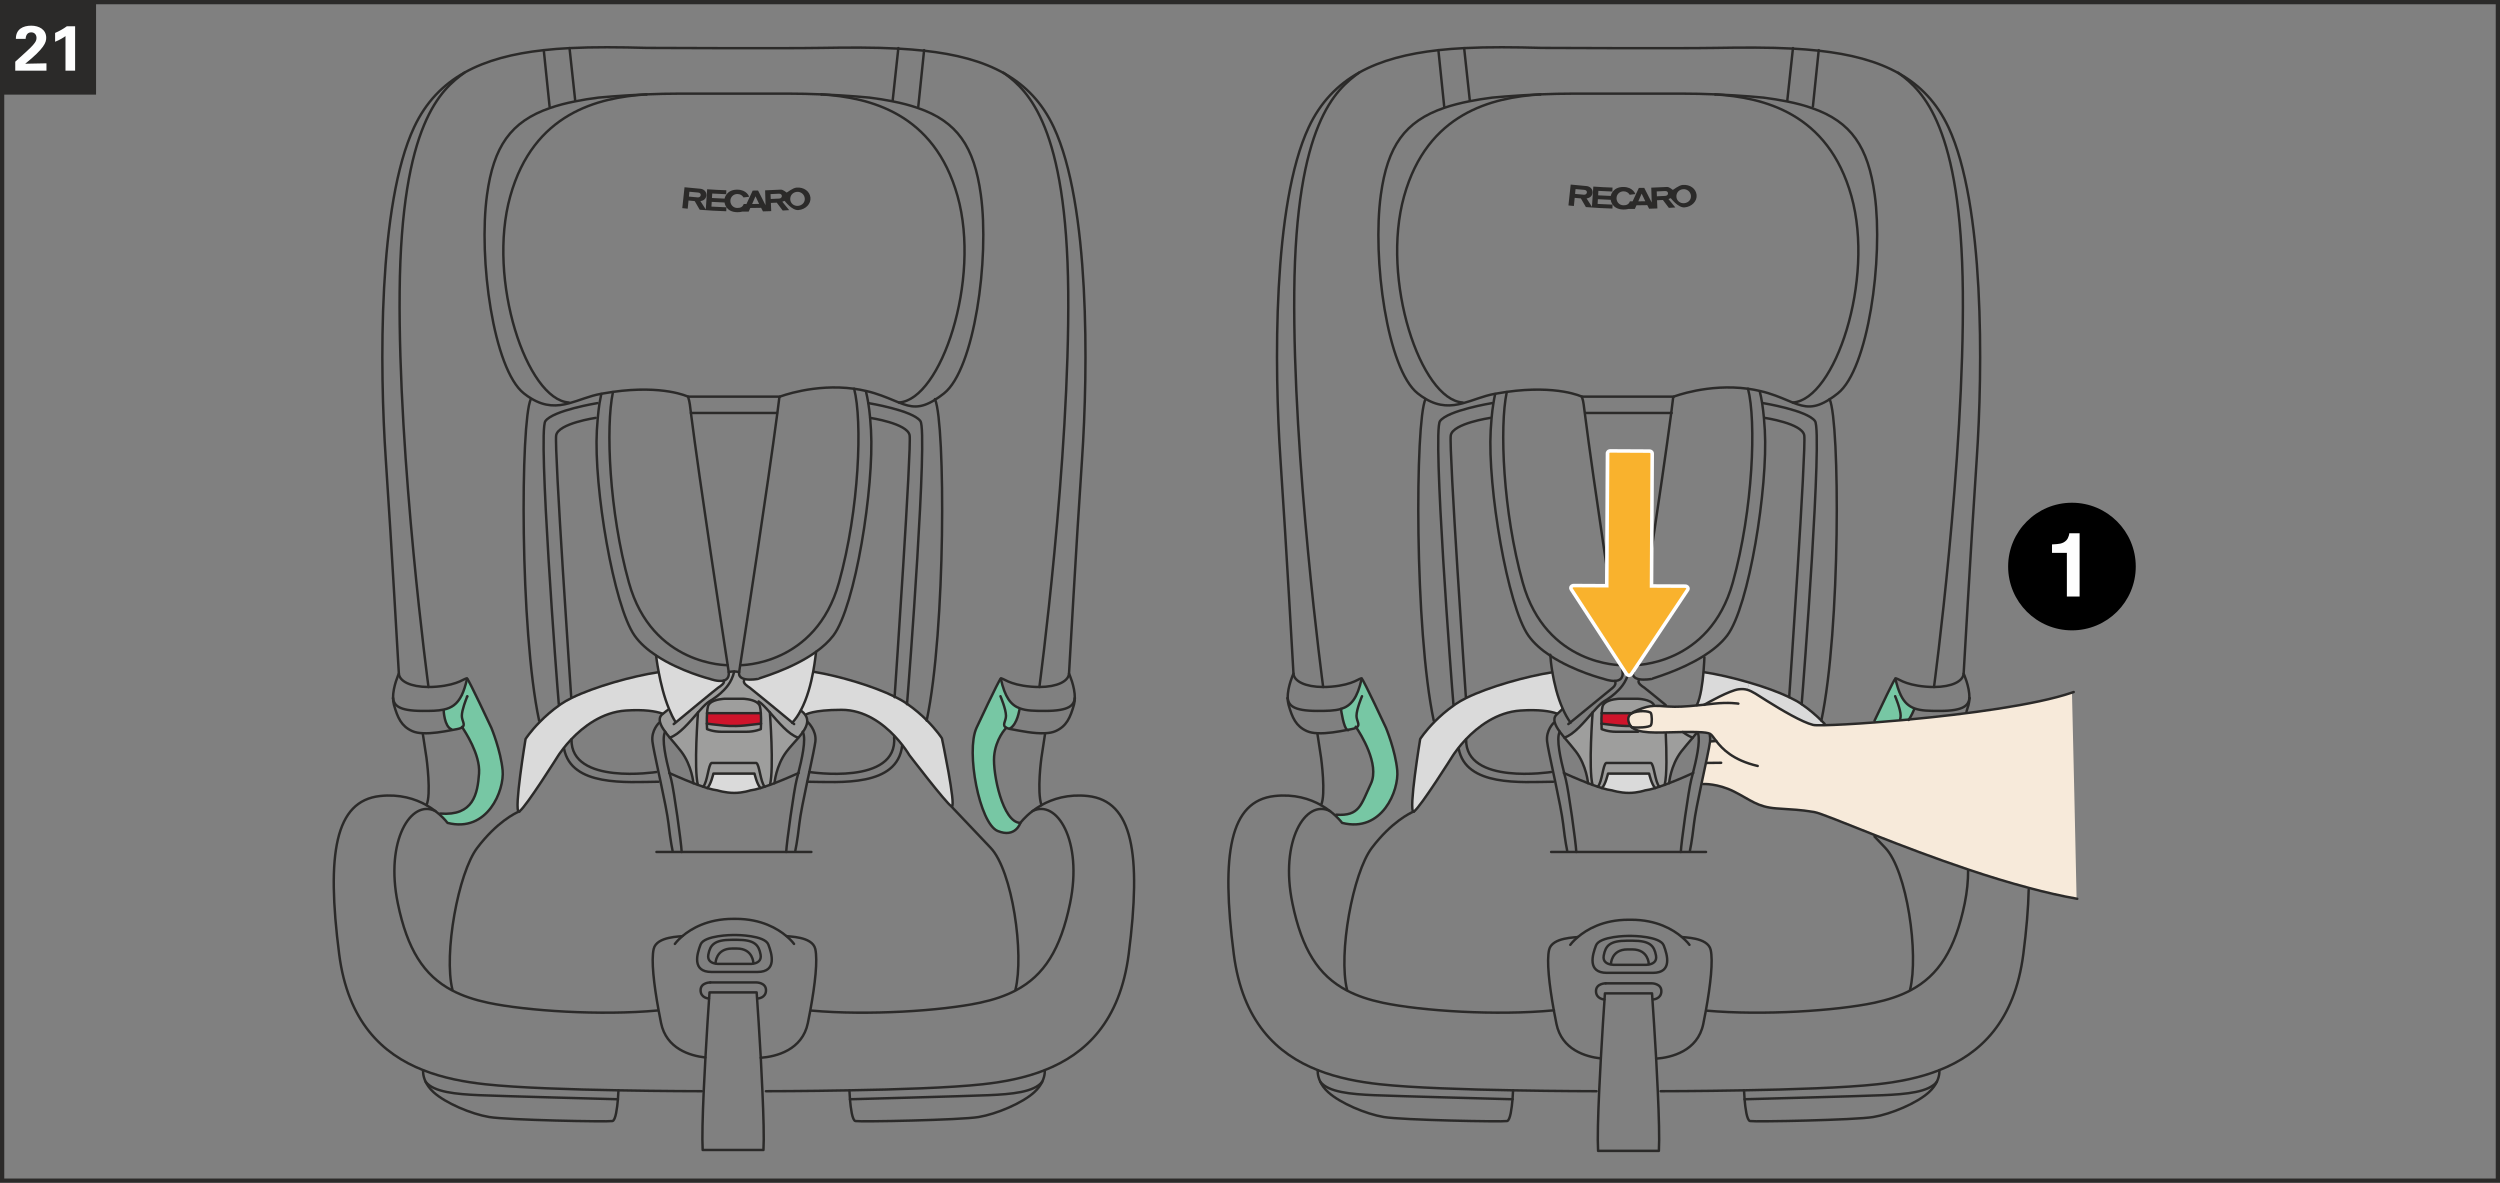 <?xml version="1.0" encoding="UTF-8"?>
<!DOCTYPE svg PUBLIC "-//W3C//DTD SVG 1.1//EN" "http://www.w3.org/Graphics/SVG/1.1/DTD/svg11.dtd">
<!-- Creator: CorelDRAW 2018 (64-Bit) -->
<svg xmlns="http://www.w3.org/2000/svg" xml:space="preserve" width="138.5mm" height="65.525mm" version="1.1" style="shape-rendering:geometricPrecision; text-rendering:geometricPrecision; image-rendering:optimizeQuality; fill-rule:evenodd; clip-rule:evenodd"
viewBox="0 0 13883.38 6568.26"
 xmlns:xlink="http://www.w3.org/1999/xlink">
 <rect x="0" y="0" width="13883.38" height="6568.26" fill="#808080" stroke="none"/>
 <defs>
  <style type="text/css">
   <![CDATA[
    .str2 {stroke:#2B2A29;stroke-width:23.66;stroke-miterlimit:4}
    .str0 {stroke:#2B2A29;stroke-width:13.79;stroke-linecap:round;stroke-linejoin:round;stroke-miterlimit:10}
    .str1 {stroke:#2B2A29;stroke-width:13.79;stroke-linecap:round;stroke-linejoin:round;stroke-miterlimit:4}
    .fil10 {fill:none}
    .fil5 {fill:none;fill-rule:nonzero}
    .fil9 {fill:#2B2A29}
    .fil7 {fill:#FEFEFE;fill-rule:nonzero}
    .fil2 {fill:#DADADA;fill-rule:nonzero}
    .fil3 {fill:#9E9E9D;fill-rule:nonzero}
    .fil11 {fill:#2B2A29;fill-rule:nonzero}
    .fil0 {fill:#F7EADA;fill-rule:nonzero}
    .fil8 {fill:#F9B22D;fill-rule:nonzero}
    .fil6 {fill:black;fill-rule:nonzero}
    .fil4 {fill:#CF142B;fill-rule:nonzero}
    .fil1 {fill:#77C7A4;fill-rule:nonzero}
   ]]>
  </style>
 </defs>
 <g id="Слой_x0020_1">
  <path class="fil0" d="M9345.7 4065.14c-30.02,0.56 -62.27,1.37 -95.37,2.19 -3.3,0 -6.34,0.29 -9.62,0.29 -63.93,1.65 -110.8,-0.82 -143.04,-10.18 -15.17,-4.71 -27.01,-11.04 -35.83,-19.32 26.73,4.99 98.11,1.66 106.1,-10.47 7.74,-12.41 6.08,-56.23 0,-67.79 -6.34,-11.31 -71.08,-17.64 -108.85,2.48 0.57,-0.52 1.1,-0.81 1.38,-1.09 9.65,-7.18 22.31,-13.22 36.39,-19.03 34.97,-14.61 59.51,-20.65 87.63,-22.03 18.75,-0.84 39.14,0.29 65.32,2.48 4.13,0.28 8.27,0.53 12.66,0.81 47.41,3.61 104.17,-0.28 160.97,-6.04 13.75,-1.37 27.83,-2.76 41.59,-4.14 17.92,-10.47 140.85,-79.63 190.71,-85.44 18.49,-2.19 32.82,-1.37 47.42,2.76 28.11,8 55.65,27.84 109.41,61.75 81.83,51.52 195.66,118.21 256.03,133.39 7.43,1.9 30.02,2.48 64.47,1.62 60.93,-1.38 159.02,-6.33 277,-15.42 44.91,-3.33 92.86,-7.18 142.76,-11.85 15.98,-1.09 31.97,-2.76 48.2,-4.42 321.34,-30.02 705.53,-81.01 905.33,-149.37 6.06,230.13 19.56,860.41 25.61,1143.34l0 0.92 -0.04 0c-84.56,-14.9 -173.31,-35.29 -263.39,-59.51 -111.89,-29.49 -226,-64.79 -337.04,-101.99 -189.9,-63.65 -371.24,-133.1 -518.42,-190.99 -178.3,-70.27 -306.46,-123.46 -338.7,-128.69 -87.07,-14.07 -104.43,-12.13 -209.99,-20.12 -105.56,-7.99 -141.66,-46.57 -233.99,-93.14 -92.3,-46.57 -171.41,-42.19 -171.41,-42.19l-9.93 -1.9c21.25,-100.89 43.56,-200.65 47.42,-234.24l0 -0.85 5.51 0.28 28.93 -1.94c-15.7,-20.09 -25.07,-35.54 -34.44,-40.21 -11.04,-5.8 -34.44,-8.56 -66.13,-9.37 -1.66,-0.28 -3.61,-0.28 -5.51,-0.28 -23.17,-0.85 -49.9,-0.85 -79.11,-0.28z"/>
  <path class="fil1" d="M10631.9 3933.95l-1.66 4.95c-1.38,3.85 -17.89,40.81 -29.21,56.8 -16.27,1.62 -32.25,3.29 -48.24,4.38l-0.53 -6.04c1.38,-5.8 2.76,-12.13 2.76,-18.75 0,-37.48 -30.58,-108.84 -30.58,-108.84l31.69 -5.24c19.27,39.69 44.1,61.18 75.78,72.75z"/>
  <path class="fil1" d="M10556.11 3861.2l-31.69 5.23c0,0 30.59,71.4 30.59,108.85 0,6.61 -1.38,12.97 -2.76,18.74l0.52 6.08c-49.86,4.67 -97.81,8.52 -142.72,11.85l-0.28 -9.65c35.25,-74.69 108.28,-228.73 116.03,-233.96 8.52,38.58 18.45,69.17 30.3,92.86z"/>
  <path class="fil2" d="M10132.8 4019.94l0.28 7.43c-34.44,0.84 -57.04,0.28 -64.51,-1.63 -60.37,-15.17 -174.16,-81.86 -256.03,-133.38 -53.75,-33.92 -81.3,-53.76 -109.41,-61.75l12.13 -39.96c80.77,23.69 159.56,51.8 220.77,81.01 26.98,12.98 50.43,25.92 69.18,38.86 43.81,30.3 80.2,62.03 109.41,90.95 6.33,6.34 12.37,12.42 18.17,18.46z"/>
  <path class="fil2" d="M9715.27 3790.65l-12.13 39.96c-14.61,-4.14 -28.93,-4.95 -47.38,-2.76 -49.9,5.79 -172.82,74.97 -190.72,85.44 -13.78,1.38 -27.83,2.76 -41.62,4.14l-0.28 -1.66c21.22,-42.43 31.69,-122.07 36.92,-183.25l2.52 0.25c72.73,11.03 163.97,31.72 252.7,57.89z"/>
  <path class="fil3" d="M9424.79 4065.41l0 1.38c-7.18,9.08 -15.42,19.31 -24.26,29.77l-0.28 -0.28c-15.42,-4.95 -38.58,-18.46 -54.56,-31.15 29.2,-0.53 55.93,-0.53 79.1,0.28z"/>
  <path class="fil3" d="M9400.26 4096.28l0.29 0.28c-21.22,25.35 -45.76,52.9 -63.94,76.87 -59.54,78.26 -67.54,175.82 -67.54,175.82 -8.24,3.05 -16.51,6.34 -24.79,9.37 13.79,-53.19 10.76,-184.91 6.34,-283.29l-0.28 -7.99c33.1,-0.85 65.31,-1.66 95.37,-2.23 15.98,12.69 39.14,26.2 54.56,31.15z"/>
  <path class="fil3" d="M8893.73 4018.57c0.28,17.64 0.81,30.3 0.81,30.3 0,0 32.54,14.89 80.48,14.89l121.26 0 1.38 -6.33c32.25,9.36 79.1,11.84 143.04,10.18 3.29,0 6.33,-0.29 9.65,-0.29l0.24 8c4.42,98.41 7.47,230.13 -6.33,283.32 -9.9,3.58 -19.84,7.18 -29.49,10.18 -23.98,-26.16 -28.93,-124.02 -46.57,-131.73l-55.13 0 -138.06 0 -55.37 0c-17.64,7.71 -22.59,105.56 -46.32,131.73l0 0.28c-9.62,-3.29 -19.56,-6.89 -29.5,-10.47 -23.13,-89.86 0.57,-402.36 0.57,-402.36 19.31,-21.78 36.92,-41.06 52.37,-53.47l15.14 1.38c-6.04,5.23 -10.47,11.56 -12.37,19.03 -2.48,10.18 -4.14,23.41 -4.99,37.2 -1.37,19.84 -1.37,41.34 -0.81,58.14z"/>
  <path class="fil3" d="M9214.79 4368.84c-7.71,2.76 -15.42,5.23 -22.59,7.43 -19.31,-16.8 -34.16,-80.16 -34.16,-80.16l-48.24 0 -131.48 0 -48.48 0c0,0 -14.9,63.36 -33.92,80.16 -7.14,-2.2 -14.89,-4.67 -22.59,-7.14l0 -0.29c23.7,-26.16 28.68,-124.02 46.29,-131.73l55.41 0 138.06 0 55.12 0c17.65,7.71 22.6,105.56 46.57,131.73z"/>
  <path class="fil3" d="M9183.92 3913.01l0.57 7.18c-28.12,1.37 -52.66,7.43 -87.67,22.02 -14.03,5.8 -26.73,11.85 -36.35,19.03l-0.57 -0.84 -74.96 0 -90.39 0c0.81,-13.76 2.48,-26.98 4.94,-37.2 1.95,-7.43 6.37,-13.76 12.42,-19 25.92,-22.06 80.48,-23.73 80.48,-23.73l103.05 0c0,0 68.64,1.94 88.47,32.54z"/>
  <path class="fil2" d="M9158.02 4296.09c0,0 14.89,63.37 34.16,80.2 -22.03,6.62 -41.59,11.28 -56.48,12.94 0,0 -40.53,14.07 -90.14,14.07 -49.58,0 -93.43,-14.07 -93.43,-14.07 -14.85,-1.66 -34.44,-6.33 -56.19,-12.94 18.99,-16.83 33.87,-80.2 33.87,-80.2l48.52 0 131.45 0 48.24 0z"/>
  <path class="fil0" d="M9167.95 3959.86c6.04,11.57 7.71,55.38 0,67.79 -7.99,12.13 -79.35,15.46 -106.09,10.47l-0.29 0c-2.23,-1.9 -4.13,-4.13 -5.79,-6.33 -3.29,-4.14 -6.05,-9.09 -8.28,-14.32 -10.75,-26.45 -4.14,-43 11.6,-55.13 37.73,-20.12 102.52,-13.78 108.85,-2.48z"/>
  <path class="fil3" d="M9097.67 4057.42l-1.37 6.33 -121.26 0c-47.96,0 -80.48,-14.89 -80.48,-14.89 0,0 -0.53,-12.66 -0.82,-30.3 4.67,0.56 55.13,7.46 88.73,10.21 0,0 33.91,3.29 73.31,3.01 1.65,2.24 3.61,4.42 5.79,6.34l0.28 0c8.81,8.27 20.66,14.64 35.83,19.31z"/>
  <path class="fil4" d="M9059.91 3960.42l0.57 0.81c-0.28,0.28 -0.85,0.56 -1.38,1.13 -15.74,12.09 -22.34,28.64 -11.6,55.09 2.23,5.23 4.99,10.21 8.28,14.32 -39.39,0.28 -73.31,-3.01 -73.31,-3.01 -33.63,-2.76 -84.06,-9.65 -88.73,-10.22 -0.56,-16.8 -0.56,-38.29 0.82,-58.13l90.39 0 74.96 0z"/>
  <path class="fil3" d="M8844.4 3956.28c0,0 -23.7,312.54 -0.57,402.36 -8.52,-3.04 -16.79,-6.04 -25.07,-9.37 0,0 -7.71,-97.56 -67.22,-175.82 -19.6,-25.63 -43,-52.09 -63.93,-77.16 52.62,-16.55 109.41,-86.01 156.8,-140.01z"/>
  <path class="fil2" d="M8678.77 3936.71l-2.2 1.1 -28.12 26.73 -1.94 -1.91c-38.57,-13.51 -101.13,-23.45 -201.75,-16.83 -133.91,8.56 -239.19,91.52 -303.97,159.59 -17.61,18.45 -31.97,35.82 -43.25,50.14 -19.56,24.79 -29.77,41.34 -29.77,41.34 0,0 -178.87,284.67 -214.98,308.93 0,0 -0.24,0 -0.52,0.28 -0.57,0 -1.1,0.56 -2.2,0.81 -29.49,0 36.64,-402.89 36.64,-402.89 0,0 26.73,-42.47 80.72,-96.75 28.4,-28.64 64.22,-60.61 107.79,-91.24 2.48,-1.9 5.23,-3.57 7.71,-5.47 16.52,-11.6 36.64,-22.89 59.8,-34.48 125.67,-61.99 334.56,-120.41 476.51,-142.47l1.63 -0.25c9.93,58.7 27.3,135.3 57.89,203.37z"/>
  <path class="fil1" d="M7532.3 4040.61c-6.34,3.57 -15.99,6.62 -30.06,9.08 -6.33,1.1 -13.22,2.48 -20.65,3.86 -20.12,-13.75 -33.63,-108.03 -34.72,-116.56 55.94,-16.83 91.23,-59.54 115.21,-168.68 10.47,6.9 134.77,273.67 134.77,273.67 0,0 52.34,125.68 62.55,236.19 10.47,110.8 -83.52,348.08 -306.21,291.57 0,0 -12.66,-17.36 -37.48,-40.49l4.98 -4.99c130.35,8.84 136.96,-55.09 192.34,-172.25 50.71,-108.03 -59.8,-280 -80.73,-311.4z"/>
  <path class="fil1" d="M5589.37 4041.71l-0.28 0.56c-3.58,0 -60.37,62.28 -68.36,157.62 -7.99,95.65 47.42,369.29 145.8,369.86 0,0 -27.26,86.25 -126.77,44.63 -99.75,-41.87 -176.92,-440.38 -116.83,-572.39 0,0 124.3,-266.77 134.76,-273.67 22.59,103.36 55.37,147.17 106.38,165.64l-1.38 3.85c-3.33,3.29 -10.18,81.59 -55.38,108.85l-0.28 1.09c-7.46,-1.9 -13.22,-3.85 -17.64,-6.04z"/>
  <path class="fil2" d="M5146.49 3999.82c56.23,55.94 84.33,100.32 84.33,100.32 0,0 79.64,378.38 54.85,378.38 -0.56,0 -1.38,-0.28 -1.94,-0.56 -30.02,-18.17 -233.96,-284.67 -233.96,-284.67 0,0 -12.98,-22.59 -37.48,-54.28 -11.85,-15.17 -26.2,-32.53 -43,-50.46 -65.32,-69.17 -167.55,-147.14 -296.55,-146.61 -161.75,0.28 -198.14,26.73 -198.14,26.73l-2.48 1.66c-5.51,-8.28 -13.51,-16.52 -24.54,-24.51l-0.81 -0.28c36.39,-67.54 57.04,-150.22 69.17,-215.54l6.62 1.38c138.61,23.16 326,78.54 445.64,137.24 25.63,12.69 48.23,25.35 66.41,38.05 0.81,0.53 1.66,1.09 2.48,1.66 44.1,30.58 80.48,62.55 109.41,91.48z"/>
  <path class="fil2" d="M4532.46 3619.23c-1.37,1.94 -4.95,48.24 -16.55,110.8 -12.13,65.31 -32.78,147.99 -69.17,215.5 -13.23,25.07 -28.65,48.24 -46.57,67.54 -44.35,-36.96 -226.25,-186.86 -237,-194.32 -12.7,-8.24 -38.02,-25.07 -31.15,-39.11l6.89 -7.71c30.59,5.76 70.02,-1.66 70.02,-1.66 0,-2.76 185.49,-51.55 323.54,-151.03z"/>
  <path class="fil3" d="M4400.18 4013.05c17.93,-19.32 33.35,-42.44 46.57,-67.51l0.82 0.25c11.03,7.99 19.03,16.27 24.54,24.54 8.56,12.41 11.56,25.35 10.47,38.58 -1.37,18.17 -10.75,37.2 -23.98,56.51 -7.43,10.47 -15.98,21.22 -25.07,31.97l-1.38 -1.09c-52.65,-16.55 -109.4,-86.01 -156.8,-140 -23.73,-27.03 -44.94,-49.9 -62.55,-60.94l-11.6 4.14c-27.27,-17.64 -73.84,-19.03 -73.84,-19.03l-103.09 0c0,0 -54.84,1.66 -80.73,23.73l-14.89 -1.37c3.57,-2.77 6.9,-5.24 10.18,-7.47 0,0 39.14,-23.13 63.37,-45.72 23.98,-22.59 60.07,-55.69 75.25,-120.73 7.99,0 17.36,1.09 27.3,3.33 -4.42,24.5 12.66,35.25 34.16,39.68l-6.9 7.71c-6.9,14.07 18.46,30.87 31.15,39.14 10.76,7.43 192.62,157.37 237,194.29z"/>
  <path class="fil3" d="M4432.15 4096.28l1.37 1.09c-21.49,25.35 -46.28,50.99 -65.31,76.06 -59.27,78.26 -67.26,175.82 -67.26,175.82 -8.24,3.33 -16.52,6.34 -25.07,9.37 23.16,-89.82 -0.53,-402.36 -0.53,-402.36 47.38,54.04 104.14,123.46 156.8,140.01z"/>
  <path class="fil3" d="M3926.44 3960.42c-1.37,19.84 -1.37,41.33 -1.09,58.13 0.28,17.65 1.09,30.34 1.09,30.34 0,0 32.54,14.86 80.2,14.86l138.06 0c47.95,0 80.48,-14.86 80.48,-14.86 0,0 0.81,-12.69 1.09,-30.34 0.28,-16.8 0.28,-38.29 -1.09,-58.13 -0.81,-13.79 -2.48,-27.03 -4.95,-37.21 -2.48,-10.18 -9.65,-17.92 -19.03,-23.69l11.57 -4.14c17.64,11.04 38.86,33.88 62.55,60.9 0,0 23.73,312.53 0.57,402.36 -9.94,3.61 -19.56,7.18 -29.21,10.21 -23.98,-26.2 -28.93,-124.02 -46.57,-131.76l-55.41 0 -138.06 0 -55.13 0c-17.64,7.74 -22.59,105.55 -46.57,131.76 -9.65,-3.04 -19.56,-6.61 -29.49,-10.21 -23.13,-89.83 0.85,-402.36 0.85,-402.36 19.27,-21.78 36.92,-41.06 52.34,-53.47l14.89 1.37c-5.76,5.23 -10.18,11.57 -12.13,19.03 -2.48,10.18 -4.14,23.42 -4.95,37.21z"/>
  <path class="fil3" d="M4246.68 4368.84c-7.99,2.76 -15.42,5.23 -22.88,7.43 -19.03,-16.8 -33.88,-80.16 -33.88,-80.16l-48.52 0 -131.45 0 -48.24 0c0,0 -14.89,63.36 -34.19,80.16 -7.15,-2.2 -14.86,-4.67 -22.59,-7.43 23.97,-26.16 28.96,-124.02 46.57,-131.73l55.12 0 138.06 0 55.41 0c17.64,7.71 22.59,105.56 46.57,131.73z"/>
  <path class="fil4" d="M4225.17 3960.42c1.38,19.84 1.38,41.33 1.1,58.13 0,0 -54,6.37 -89.01,10.22 -69.17,7.14 -122.92,0 -122.92,0 -35.25,-2.76 -89.01,-10.22 -89.01,-10.22 -0.28,-16.8 -0.28,-38.29 1.1,-58.13l90.39 0 117.96 0 90.39 0z"/>
  <path class="fil3" d="M4226.29 4018.57c-0.29,17.64 -1.1,30.3 -1.1,30.3 0,0 -32.53,14.89 -80.48,14.89l-138.05 0c-47.7,0 -80.2,-14.89 -80.2,-14.89 0,0 -0.82,-12.66 -1.1,-30.3 0,0 53.72,7.42 89.01,10.18 0,0 53.75,7.18 122.92,0 35.01,-3.86 89.01,-10.18 89.01,-10.18z"/>
  <path class="fil3" d="M4225.17 3960.42l-90.39 0 -117.96 0 -90.39 0c0.81,-13.79 2.48,-27.03 4.95,-37.21 1.94,-7.46 6.37,-13.79 12.13,-19.03 25.92,-22.02 80.76,-23.69 80.76,-23.69l103.05 0c0,0 46.57,1.37 73.88,19.03 9.36,5.76 16.55,13.5 19.03,23.69 2.48,10.18 4.13,23.42 4.94,37.21z"/>
  <path class="fil2" d="M4189.91 4296.09c0,0 14.89,63.37 33.91,80.2 -21.78,6.62 -41.34,11.28 -56.24,12.94 0,0 -40.52,14.07 -90.14,14.07 -49.58,0 -93.42,-14.07 -93.42,-14.07 -14.86,-1.66 -34.44,-6.33 -56.48,-12.94 19.28,-16.83 34.16,-80.2 34.16,-80.2l48.24 0 131.44 0 48.53 0z"/>
  <path class="fil3" d="M3753.09 4011.67c47.38,-39.39 224.34,-185.48 235.34,-192.9 12.7,-8.27 38.05,-25.07 30.87,-39.14l0 -0.28c17.64,-4.95 30.59,-17.9 27.59,-47.1 0,0 12.37,-3.61 30.58,-3.33 -15.17,65.04 -51.27,98.14 -75.25,120.73 -24.26,22.59 -63.37,45.72 -63.37,45.72 -3.32,2.23 -6.61,4.7 -10.21,7.47 -15.42,12.37 -33.07,31.68 -52.34,53.47 -47.42,53.99 -104.18,123.45 -156.84,140 -9.37,-11.32 -18.17,-22.06 -25.64,-32.82 -13.47,-18.17 -23.69,-35.54 -27.83,-51.24l-0.25 0c-4.42,-16.55 -2.51,-31.14 9.62,-43.28 0,0 2.23,-1.94 5.79,-4.66 10.48,-8.84 31.69,-25.92 33.07,-25.92l1.38 -0.56c10.47,25.91 22.31,50.17 35.82,71.67l1.66 2.2z"/>
  <path class="fil2" d="M4019.31 3779.62c7.18,14.04 -18.17,30.87 -30.87,39.14 -11.03,7.43 -187.95,153.51 -235.34,192.9l-1.66 -2.19c-13.5,-21.5 -25.35,-45.76 -35.82,-71.68 -28.4,-68.32 -46.57,-146.61 -57.61,-205.31 -10.18,-53.19 -14.32,-90.68 -14.32,-90.68l0.81 -1.09c133.11,88.19 298.18,129.53 298.18,129.53 0,0 45.76,17.36 76.63,9.09l0 0.28z"/>
  <path class="fil3" d="M3876.28 3956.28c0,0 -23.97,312.54 -0.81,402.36 -8.27,-3.04 -16.55,-6.33 -24.82,-9.37 0,0 -8,-97.56 -67.51,-175.82 -19.56,-25.63 -43,-52.09 -63.65,-77.16 52.63,-16.55 109.41,-86.01 156.8,-140.01z"/>
  <path class="fil2" d="M3715.61 3937.81l-1.38 0.56c-1.37,0 -22.59,17.08 -33.06,25.89l-2.48 -1.38c-38.33,-13.51 -101.14,-23.7 -202.32,-17.08 -133.91,8.56 -238.9,91.49 -303.69,159.56 -17.64,18.45 -31.97,35.82 -43.25,50.17 -19.59,24.79 -29.77,41.34 -29.77,41.34 0,0 -178.86,284.67 -215.26,308.93 0,0 -0.24,0 -0.52,0.28 -0.57,0 -1.1,0.53 -2.24,0.81 -29.45,0 36.96,-402.92 36.96,-402.92 0,0 27.01,-42.72 81.01,-96.72 28.4,-28.92 64.21,-60.89 107.47,-91.48 2.51,-1.66 4.98,-3.61 7.46,-5.27 16.52,-11.56 36.92,-22.83 59.8,-34.44 127.31,-62.55 339.52,-121.78 481.46,-143l2.2 -0.56c11.04,58.7 29.21,136.96 57.61,205.31z"/>
  <path class="fil1" d="M2593.94 3869.47l-30.02 -8.28c11.57,-23.69 21.47,-54.28 30.02,-92.86 10.18,6.9 134.77,273.68 134.77,273.68 0,0 52.09,125.64 62.55,236.15 10.48,110.8 -83.49,348.08 -306.17,291.6 0,0 -14.89,-20.93 -44.67,-47.13l4.14 -4.67c184.91,14.86 207.79,-110.26 215.79,-222.68 7.71,-107.22 -81.02,-236.19 -93.15,-256.6 19.32,-14.03 -2.48,-35 -2.48,-63.37 0,-32.81 23.42,-91.51 29.21,-105.83z"/>
  <path class="fil1" d="M2566.94 4038.69c-6.34,4.42 -16.55,8.27 -32.78,11.03 -8.28,1.66 -17.12,3.29 -26.49,4.95l-0.81 -4.67c-39.68,-15.98 -43,-104.46 -43,-104.46l-1.09 -4.7c44.38,-8.8 76.63,-30.3 101.13,-79.63l30.06 8.27c-5.79,14.32 -29.21,73.03 -29.21,105.84 0,28.36 21.75,49.33 2.48,63.37l-0.28 0z"/>
  <path class="fil5 str0" d="M2349.76 5942.76c0,0 -3.57,27.83 13.79,64.51 8.52,17.89 22.31,38.01 44.1,58.13 66.42,60.65 209.7,121.26 309.21,137.81 99.2,16.8 656.73,27.83 684.28,22.31 17.64,-3.57 26.2,-71.93 30.34,-120.98 2.19,-27.83 3,-49.33 3,-49.33"/>
  <path class="fil5 str0" d="M2363.55 6007.24c44.1,58.14 171.16,69.17 298.18,74.69 126.77,5.51 769.75,22.59 769.75,22.59"/>
  <path class="fil5 str0" d="M2418.12 4504.43c-135.05,-69.17 -280.82,164.55 -208.89,512.34 52.63,254.93 143.58,400.16 301.76,483.37 57.61,30.3 123.77,52.38 200.36,68.65 212.5,44.91 624.23,72.2 941.43,42.71"/>
  <path class="fil5 str0" d="M3660.49 4013.61c0,0 -44.66,41.05 -37.2,104.17 3.04,26.17 17.08,92.05 33.06,167.27 3.86,17.64 7.71,35.58 11.57,53.75 19.59,91.77 39.14,187.14 44.67,236.19 11.28,100.32 22.31,148.81 22.31,148.81"/>
  <polyline class="fil5 str0" points="3645.61,4731.24 3734.9,4731.24 3785.61,4731.24 3850.11,4731.24 4301.52,4731.24 4366.02,4731.24 4416.73,4731.24 4505.74,4731.24 "/>
  <path class="fil5 str0" d="M3716.43 4292.51c0,0 0.57,0.28 1.94,1.09 11.01,4.7 69.99,31.69 132.26,55.66 8.28,3.04 16.55,6.37 24.83,9.36 9.9,3.61 19.84,7.19 29.49,10.22 7.71,2.76 15.42,5.23 22.59,7.43 22.03,6.62 41.59,11.32 56.48,12.94 0,0 43.82,14.07 93.43,14.07 49.61,0 90.14,-14.07 90.14,-14.07 14.85,-1.62 34.44,-6.33 56.19,-12.94 7.47,-2.2 14.9,-4.67 22.89,-7.43 9.65,-3.04 19.31,-6.62 29.21,-10.22 8.56,-3 16.83,-6.04 25.11,-9.36 62.27,-23.98 121.25,-50.96 132.25,-55.66 1.38,-0.81 1.95,-1.09 1.95,-1.09"/>
  <path class="fil5 str0" d="M3927.54 4376.28c19.31,-16.8 34.16,-80.2 34.16,-80.2l48.24 0 131.48 0 48.49 0c0,0 14.89,63.4 33.91,80.2"/>
  <path class="fil5 str0" d="M3850.64 4349.27c0,0 -7.99,-97.56 -67.5,-175.82 -19.6,-25.64 -43,-52.1 -63.69,-77.17 -9.37,-11.32 -18.17,-22.06 -25.6,-32.81 -13.5,-18.18 -23.73,-35.55 -27.87,-51.24l-0.24 0c-4.42,-16.55 -2.48,-31.15 9.61,-43.28 0,0 2.23,-1.91 5.8,-4.67 10.47,-8.84 31.69,-25.92 33.06,-25.92"/>
  <path class="fil5 str0" d="M3693.84 4063.49c-22.03,38.05 6.04,156.8 24.54,230.1 3.57,14.35 6.87,26.73 9.37,36.67 15.14,60.37 55.37,346.98 57.85,400.98"/>
  <path class="fil5 str0" d="M3904.94 4368.84c23.97,-26.16 28.92,-124.02 46.57,-131.73l55.13 0 138.05 0 55.41 0c17.61,7.71 22.59,105.56 46.57,131.73"/>
  <path class="fil5 str0" d="M3925.33 4018.57c0.28,17.64 1.09,30.3 1.09,30.3 0,0 32.54,14.89 80.2,14.89l138.06 0c47.96,0 80.48,-14.89 80.48,-14.89 0,0 0.81,-12.66 1.09,-30.3 0.29,-16.8 0.29,-38.3 -1.09,-58.14 -0.81,-13.79 -2.48,-27.01 -4.95,-37.2 -2.48,-10.22 -9.65,-17.93 -19.03,-23.73 -27.27,-17.61 -73.87,-19 -73.87,-19l-103.05 0c0,0 -54.85,1.62 -80.77,23.7 -5.76,5.23 -10.18,11.56 -12.13,19.03 -2.48,10.18 -4.1,23.41 -4.95,37.2 -1.37,19.84 -1.37,41.34 -1.09,58.14z"/>
  <polyline class="fil5 str0" points="3926.17,3960.42 3926.45,3960.42 4016.83,3960.42 4134.81,3960.42 4225.19,3960.42 "/>
  <path class="fil5 str0" d="M3925.33 4018.57c0,0 53.75,7.42 89,10.18 0,0 53.76,7.18 122.93,0 35.01,-3.86 89,-10.18 89,-10.18"/>
  <path class="fil5 str0" d="M3876.28 3956.28c0,0 -23.97,312.54 -0.81,402.36"/>
  <path class="fil5 str0" d="M2883.87 4506.09c-0.81,0.56 -1.66,0.81 -2.2,0.81 -29.49,0 36.92,-402.89 36.92,-402.89 0,0 27.01,-42.72 81.01,-96.75 28.4,-28.93 64.22,-60.9 107.51,-91.49 2.48,-1.65 4.95,-3.6 7.43,-5.23 16.55,-11.6 36.92,-22.88 59.79,-34.44 127.35,-62.59 339.52,-121.82 481.47,-143.04"/>
  <path class="fil5 str0" d="M3678.68 3962.89c-38.3,-13.51 -101.14,-23.7 -202.28,-17.08 -133.95,8.52 -238.94,91.48 -303.7,159.55 -17.64,18.46 -32,35.83 -43.28,50.18 -19.55,24.79 -29.77,41.34 -29.77,41.34 0,0 -178.86,284.67 -215.22,308.93"/>
  <path class="fil5 str0" d="M4019.31 3779.62c7.18,14.04 -18.17,30.87 -30.87,39.14 -11.03,7.43 -187.95,153.51 -235.34,192.9 -7.46,5.8 -11.6,9.37 -11.6,9.37"/>
  <path class="fil5 str0" d="M3897.78 6059.88c0,0 -209.17,0 -463.29,-4.95 -257.93,-4.42 -561.91,-14.07 -739.68,-33.63 -115.46,-12.69 -234.52,-34.72 -345.04,-78.54 -227.35,-89.28 -418.06,-269.54 -466.29,-644.63 -71.64,-557.24 -22.06,-849.9 226.25,-877.49 110.23,-12.09 196.51,15.74 258.22,50.46 19.03,10.76 35.86,22.31 50.18,33.35 8.27,6.04 15.7,12.38 22.31,18.17 29.77,26.17 44.66,47.14 44.66,47.14 222.69,56.48 316.64,-180.82 306.18,-291.6 -10.48,-110.52 -62.56,-236.19 -62.56,-236.19 0,0 -124.58,-266.74 -134.76,-273.64 -10.48,-6.9 -41.34,34.44 -168.93,44.91 -15.99,1.38 -31.15,1.94 -45.48,1.94 -100.61,-0.56 -161.51,-32.25 -164.55,-74.44 -3.57,-48.2 -38.01,-678.5 -72.49,-1188.33 -34.44,-509.87 -43.24,-1418.23 157.12,-1845.66 65.04,-139.19 160.13,-236.47 280,-303.7 122.64,-68.64 271.16,-106.13 440.13,-124.58 46,-5.23 93.68,-8.81 143,-11.28 134.23,-6.9 278.91,-5.52 432.13,-1.1 0,0 764.23,3.57 961.55,0 153.23,-2.76 297.94,-3.32 432.14,3.86 49.05,2.76 96.99,6.61 143.04,11.56 173.35,19.03 324.91,56.76 449.21,128.16 115.74,66.13 207.51,161.22 271.16,297.08 200.36,427.43 191.28,1335.79 156.84,1845.66 -34.48,509.83 -68.93,1140.13 -72.21,1188.33 -3.04,42.19 -64.22,73.88 -164.55,74.44 -14.32,0 -29.74,-0.56 -45.76,-1.94 -127.31,-10.47 -158.46,-51.8 -168.65,-44.91 -10.47,6.9 -134.76,273.64 -134.76,273.64 -60.08,132.01 17.08,530.55 116.84,572.42 99.51,41.62 126.77,-44.63 126.77,-44.63 0,0 22.59,-31.15 66.97,-65.32 14.32,-11.04 31.15,-22.59 50.18,-33.35 61.71,-34.72 148,-62.55 258.22,-50.46 248.32,27.59 297.9,320.25 226.25,877.49 -48.49,375.09 -239.2,555.35 -466.29,644.63 -110.52,43.82 -229.58,65.85 -345.04,78.54 -178.05,19.56 -481.75,29.21 -739.72,33.63 -254.08,4.95 -463.54,4.95 -463.54,4.95"/>
  <line class="fil5 str0" x1="3162.77" y1="267.18" x2="3194.46" y2= "559.89" />
  <line class="fil5 str0" x1="3019.73" y1="278.49" x2="3051.98" y2= "591.02" />
  <path class="fil5 str0" d="M2579.62 403.33c-129.25,93.72 -351.37,281.1 -360.21,1216.2 -9.09,934.82 160.12,2195.36 160.12,2195.36"/>
  <path class="fil5 str1" d="M3339.14 2188.07c-3.57,15.98 -6.9,33.35 -9.93,52.09 -3.86,24.79 -6.86,51.8 -9.62,81.59 -1.94,21.22 -3.6,43.82 -4.98,67.79 -17.89,316.1 93.42,975.06 209.2,1139.84 30.31,43.28 73.31,80.2 120.7,111.33 133.1,88.19 298.18,129.53 298.18,129.53 0,0 45.76,17.36 76.63,9.12 17.64,-4.98 30.58,-17.92 27.55,-47.13 0,0 -2.2,-13.51 -5.76,-38.3 -28.97,-187.7 -155.74,-1018.87 -204.22,-1400.58 -2.24,-16.27 -4.14,-31.69 -5.8,-46.29 -1.94,-14.32 -5.23,-28.4 -9.65,-42.43"/>
  <path class="fil5 str1" d="M4743.29 2158.86c46.29,178.01 29.5,668.85 -84.33,1076.72 -129.25,463.01 -548.41,458.34 -548.41,458.34"/>
  <polyline class="fil5 str1" points="3820.61,2202.68 3821.42,2202.68 3982.39,2202.68 4169.25,2202.68 4327.96,2202.68 4331,2202.68 "/>
  <path class="fil5 str1" d="M4041.08 3693.92c0,0 -419.44,4.7 -548.44,-458.3 -109.94,-394.37 -129.53,-866.46 -88.72,-1058.31"/>
  <polyline class="fil5 str0" points="3836.87,2293.35 3982.38,2293.35 4169.24,2293.35 4314.76,2293.35 "/>
  <path class="fil5 str1" d="M4562.51 524.04c150.75,6.62 265.68,17.93 265.68,17.93 46.01,5.76 88.72,12.66 128.4,20.65 51.56,10.18 98.14,22.31 140.01,36.92 219.92,75.53 313.63,214.97 350.3,481.18 49.05,356.08 -35.58,970.65 -204.78,1104.04 -17.36,13.78 -33.63,25.35 -48.77,34.72 -83.53,52.66 -134.2,42.71 -200.89,15.98 -0.29,0.29 -0.29,0.29 -0.29,0 -37.76,-14.85 -80.76,-34.97 -137.24,-52.34 -15.46,-4.7 -30.58,-8.84 -46.04,-12.13 -22.03,-5.23 -43.82,-9.08 -65.6,-12.13 -221.02,-30.3 -412.26,43.82 -412.26,43.82"/>
  <path class="fil5 str1" d="M3590.49 524.04c58.7,-2.48 122.64,-4.14 187.14,-4.14l596.35 0c64.51,0 128.44,1.66 187.14,4.14"/>
  <path class="fil5 str1" d="M3820.61 2202.68c0,0 -135.59,-65.88 -416.96,-26.45 -20.97,3.04 -42.44,6.34 -64.79,10.47 -0.81,0.29 -1.91,0.29 -2.77,0.57 -63.08,11.56 -119.31,37.2 -176.1,52.34 -65.32,17.36 -131.45,20.97 -209.99,-26.73 -13.22,-7.71 -26.73,-17.08 -40.53,-28.12 -169.21,-133.39 -253.79,-747.96 -204.74,-1104.03 36.39,-266.21 130.34,-405.65 350.26,-481.18 41.91,-14.61 88.48,-26.73 140.01,-36.92 39.68,-8 82.39,-14.9 128.44,-20.66 0,0 114.93,-11.32 265.68,-17.92"/>
  <path class="fil5 str1" d="M3590.49 524.04l-1.38 0c-266.77,18.17 -625.61,101.99 -755.39,565.52 -130.09,464.64 91.77,1129.92 325.2,1145.66"/>
  <path class="fil5 str0" d="M2593.94 3869.47c0.82,-1.94 1.38,-3.05 1.38,-3.05"/>
  <path class="fil5 str0" d="M2567.21 4038.69c19.32,-14.04 -2.48,-35.01 -2.48,-63.37 0,-32.82 23.42,-91.52 29.21,-105.84"/>
  <path class="fil5 str0" d="M2182.76 3877.19c0.28,12.69 1.66,25.07 4.95,36.92 20.4,71.39 40.81,118.78 101.99,146.08 15.98,7.14 36.11,10.75 57.85,11.56 50.71,2.77 112.17,-7.99 160.13,-17.08 9.37,-1.65 18.21,-3.32 26.45,-4.94 16.27,-2.77 26.48,-6.62 32.82,-11.04"/>
  <path class="fil5 str0" d="M2215 3740.76c0,0 -33.06,71.12 -32.25,135.87"/>
  <path class="fil5 str0" d="M2347.57 4072.03l20.68 135.87c0,0 28.37,207.51 -0.28,263.2"/>
  <path class="fil5 str0" d="M2182.76 3876.64l0 0.56c5.23,37.2 26.16,70.8 164.55,70.8 45.72,0 83.49,-0.25 115.46,-7.15 44.38,-8.84 76.62,-30.3 101.13,-79.64 11.57,-23.73 21.5,-54.31 30.06,-92.89"/>
  <path class="fil5 str0" d="M5801.85 5942.76c0,0 3.57,27.83 -14.04,64.51 -8.27,17.89 -22.06,38.01 -44.1,58.13 -66.16,60.65 -209.73,121.26 -308.96,137.81 -99.48,16.8 -656.72,27.83 -684.28,22.31 -17.64,-3.57 -26.2,-71.93 -30.33,-120.98 -2.2,-27.83 -3.01,-49.33 -3.01,-49.33"/>
  <path class="fil5 str0" d="M5787.79 6007.24c-44.1,58.14 -170.87,69.17 -297.94,74.69 -126.73,5.51 -769.7,22.59 -769.7,22.59"/>
  <path class="fil5 str0" d="M5733.5 4504.43c135.04,-69.17 280.82,164.55 208.88,512.34 -52.62,254.93 -143.57,400.16 -301.75,483.37 -57.61,30.3 -123.77,52.38 -200.37,68.65 -211.11,44.63 -618.71,71.92 -935.1,43.24"/>
  <path class="fil5 str0" d="M4484.79 4009.2c0,0 50.71,45.47 43.28,108.6 -3.33,26.44 -17.36,93.38 -33.63,169.46 -3.61,17.64 -7.46,35.86 -11.6,54.03 -19.28,90.96 -38.58,185.2 -43.82,233.71 -11.28,100.29 -22.31,148.81 -22.31,148.81"/>
  <path class="fil5 str0" d="M4300.97 4349.27c0,0 7.99,-97.56 67.26,-175.82 18.99,-25.07 43.82,-50.71 65.32,-76.06 9.08,-10.76 17.61,-21.5 25.07,-31.97 13.22,-19.32 22.59,-38.3 23.98,-56.52 1.09,-13.22 -1.94,-26.16 -10.47,-38.58 -5.52,-8.27 -13.51,-16.51 -24.55,-24.5"/>
  <path class="fil5 str0" d="M4457.77 4063.49c0.29,0.56 0.82,1.38 0.82,1.94 20.12,39.96 -7.15,156.24 -25.36,228.16 -3.85,14.35 -6.86,26.73 -9.37,36.67 -15.14,60.37 -55.37,346.98 -57.85,400.98"/>
  <path class="fil5 str0" d="M4432.15 4096.28c-52.66,-16.55 -109.41,-85.97 -156.8,-140.01 -23.73,-27.01 -44.95,-49.9 -62.56,-60.9"/>
  <path class="fil5 str0" d="M4275.34 3956.28c0,0 23.7,312.54 0.57,402.36"/>
  <path class="fil5 str0" d="M4474.59 3968.68c0,0 36.39,-26.44 198.14,-26.73 129,-0.56 231.24,77.45 296.55,146.61 16.79,17.93 31.15,35.29 42.99,50.43 24.51,31.69 37.49,54.32 37.49,54.32 0,0 203.94,266.49 233.96,284.66 0.56,0.29 1.37,0.57 1.94,0.57 24.79,0 -54.85,-378.42 -54.85,-378.42 0,0 -28.12,-44.35 -84.34,-100.29 -28.92,-28.96 -65.32,-60.93 -109.41,-91.52 -0.81,-0.53 -1.65,-1.09 -2.48,-1.65 -18.17,-12.66 -40.77,-25.32 -66.41,-38.02 -119.6,-58.7 -307.02,-114.07 -445.64,-137.24"/>
  <path class="fil5 str0" d="M4132.03 3779.62c-6.9,14.04 18.45,30.87 31.15,39.14 10.75,7.43 192.62,157.37 237,194.29 6.34,4.95 9.9,7.99 9.9,7.99"/>
  <polyline class="fil5 str0" points="4988.85,267.18 4988.56,269.95 4957.17,559.89 "/>
  <polyline class="fil5 str0" points="5131.89,278.49 5131.6,281.53 5099.63,591.02 "/>
  <path class="fil5 str0" d="M5572.01 403.33c2.76,2.2 5.79,4.14 8.8,6.34 130.38,96.18 342.84,295.7 351.41,1209.86 8.8,934.82 -160.13,2195.36 -160.13,2195.36"/>
  <path class="fil5 str1" d="M4808.61 2172.64c4.95,19.84 9.37,41.63 13.23,65.89 4.13,24.79 7.46,52.09 10.18,82.11 1.94,21.5 3.6,44.67 4.98,68.89 17.89,316.11 -87.38,979.49 -209.17,1139.85 -25.63,33.63 -58.7,63.4 -95.37,89.86 -138.06,99.48 -323.54,148.28 -323.54,151.03 0,0 -39.42,7.43 -70.02,1.66 -21.5,-4.42 -38.58,-15.17 -34.16,-39.72 0,0 2.2,-13.5 5.8,-38.29 28.64,-185.2 153.76,-998.75 206.41,-1400.3 4.14,-31.41 8,-60.34 11.01,-86.25"/>
  <path class="fil5 str1" d="M4561.12 524.04l1.38 0c266.77,18.17 625.61,101.99 755.39,565.52 130.09,464.64 -91.77,1129.92 -325.44,1145.66"/>
  <path class="fil5 str0" d="M5968.86 3877.19c-0.28,12.69 -1.66,25.07 -4.95,36.92 -20.41,71.39 -40.81,118.78 -101.99,146.08 -15.99,7.14 -36.11,10.75 -57.86,11.56 -60.65,3.33 -136.15,-12.66 -186.57,-22.02 -3.89,-0.57 -7.18,-1.38 -10.51,-1.94 -7.43,-1.91 -13.22,-3.86 -17.61,-6.05 -27.87,-13.79 -2.76,-35.86 -2.76,-66.44 0,-37.45 -30.58,-108.85 -30.58,-108.85"/>
  <path class="fil5 str0" d="M5936.61 3740.76c0,0 33.07,71.12 32.26,135.87"/>
  <path class="fil5 str0" d="M5804.05 4072.03l-20.69 135.87c0,0 -25.88,187.42 0.28,263.2l0 0.25"/>
  <path class="fil5 str0" d="M5968.86 3876.64l0 0.56c-5.23,37.2 -26.17,70.8 -164.8,70.8 -57.89,0 -103.65,-0.53 -140,-14.04 -50.99,-18.45 -83.81,-62.27 -106.41,-165.64"/>
  <path class="fil5 str0" d="M4046.87 3732.22c0,0 12.42,-3.57 30.59,-3.32 7.99,0 17.36,1.12 27.3,3.32"/>
  <path class="fil5 str0" d="M4077.46 3728.91c-15.17,65.04 -51.27,98.1 -75.25,120.7 -24.22,22.62 -63.37,45.76 -63.37,45.76 -3.32,2.23 -6.61,4.7 -10.18,7.46 -15.45,12.38 -33.1,31.69 -52.37,53.43 -47.42,54.04 -104.18,123.49 -156.8,140.01"/>
  <path class="fil5 str0" d="M2884.42 4505.81c0,0 -0.28,0 -0.57,0.28 -0.52,0 -1.09,0.53 -2.19,0.81 -18.46,8 -121.26,56.52 -230.96,200.9 -106.38,139.76 -187.67,590.34 -138.06,789.05"/>
  <path class="fil5 str0" d="M5286.22 4481.56c0,0 93.42,99.23 214.69,226.24 121.54,126.79 187.67,590.35 138.05,789.06"/>
  <path class="fil5 str0" d="M4483.14 4341.28c183,1.94 500.2,29.49 526.94,-200.65"/>
  <path class="fil5 str0" d="M4494.71 4287.26c0,0 493.31,77.17 470.71,-195.13"/>
  <path class="fil5 str0" d="M4832.03 2320.63c0,0 207.26,30.3 219.36,96.47 11.6,64.47 -78.26,1379.61 -83.21,1451.54 -0.28,1.94 -0.28,3.04 -0.28,3.04"/>
  <path class="fil5 str0" d="M4821.84 2238.51c0,0 247.47,40.25 289.66,100.33 41.87,60.07 -63.65,1446.3 -74.41,1569.51 -0.28,0.81 -0.28,1.62 -0.28,2.2"/>
  <path class="fil5 str0" d="M5192.24 2216.46c0.56,0.81 0.81,1.94 1.09,3.04 56.8,136.4 59.26,1279.29 -46.85,1780.3 0,0.57 -0.25,1.13 -0.25,1.66"/>
  <path class="fil5 str0" d="M3656.91 4341.28c-178.3,1.94 -483.94,28.11 -524.47,-183.29"/>
  <path class="fil5 str0" d="M3645.33 4287.26c0,0 -476.23,74.41 -471.52,-181.06"/>
  <path class="fil5 str0" d="M3308.01 2320.63c0,0 -207.27,30.3 -219.36,96.47 -11.88,66.41 83.49,1454.58 83.49,1454.58"/>
  <path class="fil5 str0" d="M3318.2 2238.51c0,0 -247.47,40.25 -289.66,100.33 -42.15,60.36 65.04,1463.94 74.69,1571.7"/>
  <path class="fil5 str0" d="M2947.8 2216.46c-57.89,122.35 -61.18,1280.94 46.01,1785"/>
  <path class="fil5 str0" d="M7317.89 5942.76c0,0 -3.57,27.83 14.04,64.51 8.27,17.89 22.06,38.01 44.1,58.13 66.16,60.65 209.73,121.26 308.96,137.81 99.48,16.8 656.72,27.83 684.28,22.31 17.64,-3.57 26.2,-71.93 30.33,-120.98 2.2,-27.83 3.01,-49.33 3.01,-49.33"/>
  <path class="fil5 str0" d="M7331.94 6007.24c44.1,58.14 170.87,69.17 297.94,74.69 126.73,5.51 769.7,22.59 769.7,22.59"/>
  <path class="fil5 str0" d="M7386.23 4504.43c-135.04,-69.17 -280.82,164.55 -208.88,512.34 52.62,254.93 143.58,400.16 301.75,483.37 57.33,30.3 123.78,52.38 200.37,68.65 214.12,45.19 631.12,72.73 949.41,41.86l0.82 0"/>
  <path class="fil5 str0" d="M8628.88 4013.61c0,0 -44.66,41.05 -37.2,104.17 3.05,26.17 16.8,92.05 33.07,167.27 3.85,17.64 7.71,35.58 11.56,53.75 19.31,91.77 38.86,187.14 44.39,236.19 11.32,100.32 22.31,148.81 22.31,148.81"/>
  <polyline class="fil5 str0" points="8614,4731.24 8703.01,4731.24 8753.72,4731.24 8818.51,4731.24 9269.63,4731.24 9334.14,4731.24 9384.84,4731.24 9474.13,4731.24 "/>
  <path class="fil5 str0" d="M8684.55 4292.51c0,0 0.56,0.28 1.94,1.09 11,4.7 69.98,31.69 132.26,55.66 8.27,3.32 16.55,6.37 25.11,9.36 9.89,3.61 19.84,7.19 29.45,10.51 7.75,2.48 15.46,4.95 22.59,7.15 21.79,6.62 41.34,11.32 56.24,12.94 0,0 43.81,14.07 93.42,14.07 49.61,0 90.14,-14.07 90.14,-14.07 14.86,-1.62 34.44,-6.33 56.48,-12.94 7.18,-2.2 14.89,-4.67 22.59,-7.43 9.65,-3.04 19.6,-6.62 29.5,-10.22 8.27,-3 16.55,-6.33 24.82,-9.36 62.27,-23.98 121.26,-50.96 132.26,-55.94 1.38,-0.53 1.94,-0.81 1.94,-0.81"/>
  <path class="fil5 str0" d="M8895.93 4376.28c19.03,-16.8 33.91,-80.2 33.91,-80.2l48.49 0 131.48 0 48.21 0c0,0 14.89,63.4 34.19,80.2"/>
  <path class="fil5 str0" d="M8818.77 4349.27c0,0 -7.71,-97.56 -67.26,-175.82 -19.55,-25.64 -42.96,-52.1 -63.93,-77.17 -9.08,-11.03 -17.89,-22.06 -25.6,-32.81 -13.22,-18.18 -23.45,-35.55 -27.59,-51.24l-0.28 0c-4.38,-16.55 -2.48,-31.15 9.65,-43.28l4.7 -4.39 28.12 -26.73"/>
  <path class="fil5 str0" d="M8661.96 4063.49c-22.03,38.05 6.04,157.08 24.54,230.1 3.85,14.35 6.86,26.73 9.37,36.67 15.14,60.37 55.37,346.98 57.85,400.98"/>
  <path class="fil5 str0" d="M8873.34 4368.84c23.7,-26.16 28.64,-124.02 46.29,-131.73l55.41 0 138.05 0 55.13 0c17.64,7.71 22.59,105.56 46.57,131.73"/>
  <path class="fil5 str0" d="M9183.92 3913.01c-19.84,-30.59 -88.47,-32.54 -88.47,-32.54l-103.05 0c0,0 -54.56,1.66 -80.48,23.73 -6.05,5.23 -10.47,11.57 -12.42,19 -2.47,10.21 -4.13,23.44 -4.94,37.2 -1.38,19.87 -1.38,41.34 -0.82,58.17 0.25,17.64 0.82,30.3 0.82,30.3 0,0 32.53,14.89 80.48,14.89l121.26 0"/>
  <polyline class="fil5 str0" points="8894.56,3960.42 8984.95,3960.42 9059.91,3960.42 "/>
  <path class="fil5 str0" d="M8893.46 4018.57l0.28 0c4.66,0.56 55.09,7.42 88.72,10.18 0,0 33.91,3.32 73.31,3.04"/>
  <path class="fil5 str0" d="M8844.4 3956.28c0,0 -23.7,312.54 -0.57,402.36"/>
  <path class="fil5 str0" d="M7852.26 4506.09c-0.81,0.56 -1.66,0.81 -2.2,0.81 -29.49,0 36.64,-402.89 36.64,-402.89 0,0 26.73,-42.47 80.77,-96.75 28.36,-28.65 64.18,-60.62 107.75,-91.2 2.48,-1.94 5.23,-3.61 7.71,-5.52 16.55,-11.6 36.64,-22.88 59.79,-34.44 125.68,-62.02 334.57,-120.44 476.52,-142.51"/>
  <path class="fil5 str0" d="M8646.52 3962.61c-38.58,-13.5 -101.14,-23.41 -201.75,-16.79 -133.92,8.52 -239.2,91.48 -303.98,159.55 -17.61,18.45 -31.97,35.83 -43.24,50.14 -19.6,24.83 -29.78,41.34 -29.78,41.34 0,0 -178.86,284.7 -214.97,308.96"/>
  <path class="fil5 str0" d="M8968.14 3781.55c7.18,14.04 0.57,27.31 -11.32,37.21 -10.18,8.55 -188.76,154.6 -235.91,193.18 -7.14,5.79 -11.28,9.08 -11.28,9.08"/>
  <path class="fil5 str0" d="M11266.03 4940.98c-2.2,103.61 -12.41,222.68 -29.77,357.16 -48.24,375.09 -238.91,555.34 -466.3,644.63 -110.51,43.82 -229.57,65.85 -345.03,78.54 -177.77,19.56 -481.75,29.21 -739.69,33.63 -254.11,4.95 -463.28,4.95 -463.28,4.95"/>
  <path class="fil5 str0" d="M8866.17 6059.88c0,0 -209.45,0 -463.54,-4.95 -257.97,-4.42 -561.67,-14.07 -739.72,-33.63 -115.47,-12.69 -234.53,-34.72 -345.04,-78.54 -227.07,-89.28 -417.78,-269.54 -466.29,-644.63 -71.64,-557.24 -22.03,-849.9 226.25,-877.49 110.26,-12.09 196.5,15.74 258.25,50.46 18.99,10.76 35.83,22.31 50.14,33.35 11.32,8.52 21.22,17.08 29.5,24.79 24.78,23.17 37.48,40.53 37.48,40.53 222.68,56.48 316.64,-180.82 306.17,-291.6 -10.18,-110.52 -62.55,-236.19 -62.55,-236.19 0,0 -124.3,-266.74 -134.77,-273.64 -10.18,-6.9 -41.34,34.44 -168.65,44.91 -15.98,1.38 -31.14,1.94 -45.47,1.94 -100.61,-0.56 -161.79,-32.25 -164.83,-74.44 -3.29,-48.2 -37.73,-678.5 -72.21,-1188.33 -34.44,-509.87 -43.53,-1418.23 156.84,-1845.66 65.32,-139.19 160.41,-236.47 280,-303.7 122.64,-68.64 271.16,-105.83 440.12,-124.58 46.29,-5.23 93.97,-8.81 143.01,-11.28 134.23,-6.9 279.19,-5.52 432.41,-1.1 0,0 764.23,3.57 961.55,0 152.95,-2.76 297.66,-3.32 431.85,3.86 49.34,2.76 97,6.33 143.04,11.56 172.79,19.03 324.39,56.52 448.65,127.88 116.03,65.88 208.08,161.22 272.01,297.37 200.08,427.43 191.28,1335.79 156.84,1845.66 -34.48,509.83 -68.93,1140.13 -72.49,1188.33 -3.05,42.19 -63.94,73.88 -164.55,74.44 -14.32,0 -29.46,-0.56 -45.48,-1.94 -127.59,-10.47 -158.46,-51.8 -168.93,-44.91 -7.71,5.23 -80.73,159.27 -116.03,233.95"/>
  <line class="fil5 str0" x1="8130.89" y1="267.18" x2="8162.57" y2= "559.89" />
  <line class="fil5 str0" x1="7987.86" y1="278.49" x2="8020.1" y2= "591.02" />
  <path class="fil5 str0" d="M7547.73 403.33c-128.96,93.72 -351.37,281.1 -360.21,1216.2 -8.8,934.82 160.41,2195.36 160.41,2195.36"/>
  <polyline class="fil5 str0" points="8804.98,2293.35 8950.5,2293.35 9137.36,2293.35 9280.94,2293.35 9283.13,2293.35 "/>
  <path class="fil5 str0" d="M7150.87 3877.19c0.28,12.69 1.66,25.07 4.95,36.92 20.41,71.39 40.81,118.78 101.99,146.08 15.99,7.14 36.11,10.75 57.86,11.56 52.94,3.05 117.15,-8.8 165.92,-18.17 7.43,-1.37 14.32,-2.76 20.65,-3.85 14.07,-2.52 23.73,-5.52 30.06,-9.13 24.79,-14.03 0.81,-35.54 0.81,-65.31 0,-37.45 30.58,-108.85 30.58,-108.85"/>
  <path class="fil5 str0" d="M7183.12 3740.76c0,0 -33.07,71.12 -32.25,135.87"/>
  <path class="fil5 str0" d="M7315.68 4072.03l20.69 135.87c0,0 28.36,207.51 -0.28,263.2"/>
  <path class="fil5 str0" d="M7150.87 3876.64l0 0.56c5.23,37.2 26.17,70.8 164.8,70.8 53.47,0 96.46,-0.53 131.2,-11.01 55.94,-16.83 91.23,-59.54 115.21,-168.68"/>
  <path class="fil5 str0" d="M10769.97 5942.76c0,0 3.57,27.83 -13.79,64.51 -8.52,17.89 -22.31,38.01 -44.1,58.13 -66.41,60.65 -209.7,121.26 -309.21,137.81 -99.2,16.8 -656.73,27.83 -684.28,22.31 -17.64,-3.57 -26.2,-71.93 -30.34,-120.98 -2.19,-27.83 -3,-49.33 -3,-49.33"/>
  <path class="fil5 str0" d="M10756.19 6007.24c-44.1,58.14 -171.16,69.17 -298.18,74.69 -126.77,5.51 -769.74,22.59 -769.74,22.59"/>
  <path class="fil5 str0" d="M10929.53 4834.32c0.28,55.94 -5.51,117.12 -18.75,182.44 -52.62,254.92 -143.86,400.16 -302.03,483.4 -57.33,30.31 -123.78,52.34 -200.37,68.61 -210.83,44.39 -617.33,71.64 -933.44,43.53"/>
  <path class="fil5 str0" d="M9495.07 4081.67c2.2,10.76 2.76,22.6 1.37,35.29l0 0.81c-3.85,33.63 -26.16,133.39 -47.38,234.24 -18.74,87.66 -36.67,176.39 -41.9,222.97 -11.32,100.32 -22.31,148.81 -22.31,148.81"/>
  <path class="fil5 str0" d="M9269.09 4349.27c0,0 7.99,-97.56 67.5,-175.82 18.21,-23.98 42.72,-51.52 63.93,-76.87 8.84,-10.51 17.12,-20.69 24.26,-29.78"/>
  <path class="fil5 str0" d="M9430.04 4073.4c13.78,45.76 -11.57,152.42 -28.65,219.93 -3.61,14.31 -6.9,27.01 -9.37,36.92 -15.17,60.37 -55.41,346.97 -57.89,401.01"/>
  <path class="fil5 str0" d="M9400.26 4096.28c-15.42,-4.95 -38.58,-18.46 -54.56,-31.15 -0.28,0 -0.28,0 -0.57,-0.25"/>
  <path class="fil5 str0" d="M9250.62 4075.33c4.42,98.38 7.43,230.1 -6.34,283.33"/>
  <path class="fil5 str0" d="M10132.8 4019.94c-5.8,-6.04 -11.85,-12.13 -18.17,-18.46 -29.21,-28.92 -65.61,-60.65 -109.41,-90.95 -18.75,-12.94 -42.19,-25.88 -69.18,-38.86 -61.21,-29.21 -140,-57.33 -220.77,-81.01 -88.72,-26.17 -179.96,-46.86 -252.7,-57.89"/>
  <path class="fil5 str0" d="M9100.42 3779.62c-7.18,14.04 18.17,30.87 30.87,39.14 6.04,4.14 61.99,49.87 119.07,96.72"/>
  <polyline class="fil5 str0" points="9956.96,267.18 9956.68,269.95 9925.28,559.89 "/>
  <polyline class="fil5 str0" points="10100,278.49 10099.72,281.53 10067.75,591.02 "/>
  <path class="fil5 str0" d="M10540.12 403.33c2.77,1.94 5.52,3.86 8.28,6.04 130.34,95.94 343.38,294.65 351.93,1210.15 9.09,934.82 -160.12,2195.36 -160.12,2195.36"/>
  <path class="fil5 str0" d="M10552.25 3994.03c1.38,-5.79 2.76,-12.13 2.76,-18.74 0,-37.49 -30.58,-108.85 -30.58,-108.85"/>
  <path class="fil5 str0" d="M10936.97 3877.19c-0.28,12.69 -1.66,25.07 -4.95,36.92 -3.6,12.97 -7.46,25.1 -11.31,36.67"/>
  <path class="fil5 str0" d="M10904.73 3740.76c0,0 33.06,71.12 32.25,135.87"/>
  <path class="fil5 str0" d="M10936.97 3876.64l0 0.56c-5.23,37.2 -26.16,70.8 -164.54,70.8 -58.42,0 -104.15,-0.53 -140.54,-14.04 -31.69,-11.57 -56.51,-33.06 -75.78,-72.75 -11.85,-23.73 -21.78,-54.31 -30.34,-92.89"/>
  <path class="fil5 str0" d="M9015.27 3732.22c0,0 12.13,-3.57 30.3,-3.32 6.9,0 14.89,0.84 23.17,2.51 1.37,0.25 2.76,0.53 4.13,0.81"/>
  <path class="fil5 str0" d="M9045.58 3728.91c-15.17,65.04 -51.27,98.1 -75.25,120.7 -23.98,22.62 -63.37,45.76 -63.37,45.76 -3.32,2.23 -6.62,4.7 -10.18,7.46 -15.46,12.38 -33.1,31.69 -52.38,53.43 -47.41,54.04 -104.17,123.49 -156.83,140.01"/>
  <path class="fil5 str0" d="M7852.81 4505.81c0,0 -0.28,0 -0.56,0.28 -0.53,0 -1.1,0.53 -2.2,0.81 -18.45,8 -121.54,56.52 -231.24,200.9 -106.38,139.76 -187.67,590.34 -138.06,789.05"/>
  <path class="fil5 str0" d="M10410.04 4645.82c18.75,19.55 38.58,40.24 58.98,61.99 121.54,126.77 187.67,590.34 138.06,789.05"/>
  <path class="fil5 str0" d="M9800.16 2320.63c0,0 207.26,30.3 219.36,96.47 12.13,66.41 -83.5,1454.58 -83.5,1454.58"/>
  <path class="fil5 str0" d="M9790.23 2238.51c0,0 247.47,40.25 289.38,100.33 42.15,60.36 -64.76,1463.94 -74.41,1571.7"/>
  <path class="fil5 str0" d="M10160.35 2216.46c0,0.28 0.28,0.56 0.28,0.81 57.61,126.24 60.62,1281.23 -46.04,1784.19"/>
  <path class="fil5 str0" d="M8625.3 4341.28c-178.58,1.94 -484.22,28.11 -524.71,-183.29"/>
  <path class="fil5 str0" d="M8613.72 4287.26c0,0 -476.23,74.41 -471.82,-181.06"/>
  <path class="fil5 str0" d="M8276.4 2320.63c0,0 -207.51,30.3 -219.64,96.47 -11.85,66.41 83.77,1454.58 83.77,1454.58"/>
  <path class="fil5 str0" d="M8286.33 2238.51c0,0 -247.48,40.25 -289.67,100.33 -42.15,60.36 65.04,1463.94 74.69,1571.7"/>
  <path class="fil5 str0" d="M7916.19 2216.46c-57.89,122.35 -61.18,1280.94 45.76,1785"/>
  <path class="fil5 str0" d="M3907.97 6060.43c-6.04,136.43 -9.65,261.83 -5.8,325.76l92.05 0 153.79 0 91.77 0c3.86,-63.68 0.28,-189.08 -5.79,-325.19 -2.73,-61.47 -5.77,-125.4 -9.09,-186.86 -7.99,-141.66 -16.52,-270.35 -20.65,-329.05 -1.38,-21.78 -2.24,-33.91 -2.24,-33.91l-97.28 0 -67.5 0 -97 0c0,0 -0.84,12.13 -2.23,33.91 -4.1,58.7 -12.66,186.57 -20.37,327.39 -3.61,61.75 -6.9,125.96 -9.65,187.95z"/>
  <path class="fil5 str0" d="M3789.75 5198.11c-6.34,4.13 -143.33,0 -159.56,71.64 -14.35,61.74 0.53,195.13 27.27,340.93 4.14,23.13 8.84,46.57 13.51,69.99 28.92,143.04 160.94,182.44 245.84,191.8"/>
  <path class="fil5 str0" d="M4367.94 5198.11c6.04,4.13 143.04,0 159.55,71.64 14.07,62.03 -0.81,195.41 -27.55,341.18 -4.42,22.88 -8.8,46.32 -13.51,69.74 -30.86,152.13 -178.3,187.42 -261.54,193.47l-0.28 0"/>
  <path class="fil5 str0" d="M4409.55 5241.92c0,0 -13.5,-19.31 -42.15,-43.28 -48.24,-41.06 -139.47,-95.9 -281.14,-95.9l-14.85 0c-141.95,0 -233.19,54.84 -281.39,95.65 -28.68,24.23 -42.19,43.53 -42.19,43.53"/>
  <path class="fil5 str0" d="M4092.06 5397.63l114.65 0c109.41,0 80.2,-100.6 60.08,-152.41 -20.12,-51.8 -177.21,-52.63 -177.21,-52.63l-21.5 0c0,0 -157.36,0.82 -177.49,52.63 -20.12,51.8 -49.33,152.41 60.37,152.41l114.37 0 26.73 0z"/>
  <path class="fil5 str0" d="M3973.01 5351.33c9.94,1.94 17.93,1.65 17.93,1.65l62.55 0 50.43 0 62.56 0c0,0 7.99,0.29 17.89,-1.65 19.31,-3.33 46.04,-14.61 39.42,-50.15 -10.18,-53.75 -32.53,-82.15 -130.62,-82.15l-28.93 0c-98.14,0 -120.16,28.4 -130.63,82.15 -6.61,35.55 20.09,46.82 39.39,50.15z"/>
  <path class="fil5 str0" d="M4183.84 5348.85c0,0 -1.09,-81.3 -91.76,-81.3l-26.73 0c-90.67,0 -91.77,81.3 -91.77,81.3"/>
  <path class="fil5 str0" d="M3936.91 5545.07c-2.2,0 -46.29,-2.76 -46.29,-46 0,-43.28 53.72,-43.28 53.72,-43.28"/>
  <path class="fil5 str0" d="M4207.54 5545.07c2.2,0 46.29,-2.76 46.29,-46 0,-43.28 -53.72,-43.28 -53.72,-43.28l-117.97 0 -20.12 0 -117.68 0"/>
  <path class="fil5 str0" d="M8880.78 6060.16c-6.33,138.33 -9.93,266.21 -6.04,331l91.77 0 153.75 0 92.05 0c3.86,-64.79 0.28,-192.66 -6.04,-331 -2.76,-59.8 -5.8,-121.54 -9.09,-181.06 -7.99,-141.1 -16.55,-269.54 -20.69,-328.53 -1.37,-21.74 -2.19,-34.15 -2.19,-34.15l-97 0 -67.54 0 -97 0c0,0 -0.81,12.13 -2.19,33.87 -4.14,58.46 -12.7,186.58 -20.41,327.43 -3.57,59.79 -6.62,122.35 -9.37,182.44z"/>
  <path class="fil5 str0" d="M8762 5203.07c-6.05,4.13 -143.04,0 -159.31,71.64 -14.03,61.18 0.28,192.09 26.2,335.95 4.67,24.82 9.37,49.89 14.61,75.25 28.93,142.76 160.94,182.44 245.81,191.81"/>
  <path class="fil5 str0" d="M9340.46 5203.07c6.05,4.13 143.04,0 159.56,71.64 13.79,61.18 -0.53,192.93 -26.73,337.32 -4.67,24.26 -9.37,49.05 -14.32,73.88 -30.87,152.13 -178.86,187.14 -261.83,193.18"/>
  <path class="fil5 str0" d="M9382.08 5246.88c0,0 -13.51,-19.31 -42.15,-43.28 -48.24,-41.06 -139.48,-95.9 -281.14,-95.9l-15.14 0c-141.66,0 -232.9,54.84 -281.1,95.9 -28.68,23.98 -42.19,43.28 -42.19,43.28"/>
  <path class="fil5 str0" d="M9064.6 5402.59l114.65 0c109.41,0 80.2,-100.32 60.08,-152.13 -20.13,-52.1 -177.21,-52.91 -177.21,-52.91l-21.78 0c0,0 -157.09,0.81 -177.21,52.91 -20.12,51.8 -49.33,152.13 60.37,152.13l114.37 0 26.73 0z"/>
  <path class="fil5 str0" d="M8945.54 5356.29c9.93,1.95 17.93,1.66 17.93,1.66l62.55 0 50.43 0 62.55 0c0,0 8,0.29 17.89,-1.66 19.32,-3.32 46.05,-14.6 39.43,-49.89 -10.18,-54 -32.54,-82.4 -130.63,-82.4l-28.92 0c-98.14,0 -120.45,28.4 -130.63,82.4 -6.62,35.29 20.09,46.57 39.39,49.89z"/>
  <path class="fil5 str0" d="M9156.37 5353.81c0,0 -1.1,-81.3 -91.77,-81.3l-26.73 0c-90.67,0 -91.76,81.3 -91.76,81.3"/>
  <path class="fil5 str0" d="M8909.43 5550.31c-2.19,0 -46.28,-3.05 -46.28,-46.29 0,-43.28 53.71,-43.28 53.71,-43.28"/>
  <path class="fil5 str0" d="M9180.08 5550.31c2.19,0 46,-3.05 46,-46.29 0,-43.28 -53.43,-43.28 -53.43,-43.28l-117.97 0 -20.12 0 -117.69 0"/>
  <path class="fil5 str0" d="M9061.57 4038.13c-2.2,-1.95 -4.14,-4.14 -5.8,-6.34 -3.29,-4.14 -6.04,-9.09 -8.24,-14.35 -10.75,-26.45 -4.14,-42.96 11.57,-55.1 0.53,-0.56 1.09,-0.84 1.37,-1.09 9.65,-7.18 22.31,-13.22 36.39,-19.03 34.97,-14.61 59.52,-20.69 87.63,-22.06 18.75,-0.81 39.11,0.28 65.32,2.51 4.14,0.25 8.27,0.53 12.66,0.81 47.42,3.58 104.18,-0.28 160.97,-6.04 13.76,-1.37 27.84,-2.76 41.59,-4.14 17.93,-1.94 35.83,-4.13 52.94,-5.79 84.06,-8.81 135.59,0 135.59,0"/>
  <path class="fil5 str0" d="M9761.02 4253.64c-138.34,-32.25 -197.61,-95.9 -230.1,-138.33 -15.74,-20.13 -25.11,-35.58 -34.48,-40.25 -11,-5.8 -34.44,-8.56 -66.13,-9.37 -1.66,-0.28 -3.57,-0.28 -5.51,-0.28 -23.13,-0.81 -49.86,-0.81 -79.11,-0.28 -30.02,0.56 -62.27,1.37 -95.34,2.23 -3.32,0 -6.33,0.28 -9.65,0.28 -63.93,1.62 -110.79,-0.85 -143,-10.21 -15.18,-4.67 -27.01,-11.04 -35.86,-19.28"/>
  <path class="fil5 str0" d="M9462.83 3914.39c0,0 0.81,-0.56 2.2,-1.09 17.93,-10.47 140.85,-79.64 190.71,-85.44 18.46,-2.2 32.82,-1.38 47.42,2.76 28.12,7.99 55.66,27.83 109.41,61.74 81.83,51.52 195.66,118.22 256.03,133.36 7.43,1.94 30.02,2.51 64.47,1.65 60.94,-1.37 159.03,-6.33 277,-15.42 44.92,-3.32 92.86,-7.18 142.72,-11.85 16.03,-1.09 32.01,-2.76 48.24,-4.42 321.34,-30.02 705.53,-81.01 905.33,-149.37 3.33,-1.09 6.62,-2.2 9.65,-3.29"/>
  <path class="fil5 str0" d="M9059.08 3962.34c37.77,-20.13 102.52,-13.79 108.84,-2.48 6.08,11.56 7.75,55.37 0,67.79 -7.99,12.13 -79.35,15.42 -106.09,10.47l-0.28 0"/>
  <line class="fil5 str0" x1="9501.96" y1="4117.23" x2="9530.89" y2= "4115.28" />
  <line class="fil5 str0" x1="9479.92" y1="4236.83" x2="9558.17" y2= "4236.02" />
  <path class="fil5 str0" d="M9458.97 4353.95c0,0 79.11,-4.42 171.41,42.16 92.33,46.57 128.43,85.18 233.99,93.17 105.55,8 122.92,6.05 209.99,20.09 32.25,5.27 160.41,58.45 338.7,128.72 147.17,57.89 328.52,127.31 518.42,191 111.04,37.2 225.15,72.45 337.04,101.95 90.11,24.26 178.87,44.67 263.45,59.55l0 0.25c1.1,0 2.48,0.28 3.58,0.56"/>
  <path class="fil5 str0" d="M2463.87 3945.53c0,0 3.32,88.48 43,104.46"/>
  <path class="fil5 str0" d="M2566.11 4036.47c0.28,0.57 0.56,1.1 0.81,2.2l0.28 0c12.13,20.41 100.89,149.37 93.14,256.6 -7.99,112.45 -30.87,237.56 -215.78,222.68"/>
  <path class="fil5 str0" d="M5662.67 3937.81c-3.33,3.33 -10.18,81.58 -55.38,108.84"/>
  <path class="fil5 str0" d="M5589.09 4042.26c-3.57,0 -60.37,62.27 -68.35,157.65 -7.99,95.62 47.42,369.29 145.8,369.82"/>
  <path class="fil5 str0" d="M7446.87 3936.44l0 0.56c1.09,8.52 14.61,102.77 34.72,116.56 1.66,1.09 3.57,1.65 5.23,1.65"/>
  <path class="fil5 str0" d="M7528.99 4035.92c0.28,0.57 1.38,2.2 3.33,4.71 20.93,31.4 131.44,203.37 80.73,311.4 -55.42,117.12 -62.03,181.06 -192.38,172.25"/>
  <path class="fil5 str0" d="M10630.24 3938.92c-1.38,3.86 -17.93,40.78 -29.21,56.76 -0.57,0.85 -1.38,1.66 -1.94,2.52"/>
  <path class="fil5 str0" d="M3643.68 3641.82c0,0 4.14,37.49 14.32,90.68 11.04,58.7 29.21,136.96 57.61,205.31 10.47,25.92 22.31,50.14 35.83,71.64"/>
  <path class="fil5 str0" d="M4532.46 3619.23c-1.37,1.94 -4.95,48.24 -16.55,110.8 -12.13,65.31 -32.78,147.99 -69.17,215.5 -13.23,25.07 -28.65,48.24 -46.57,67.54 -0.29,0.25 -0.53,0.53 -0.81,0.81"/>
  <path class="fil5 str0" d="M8609.32 3636.32c0,0.28 0,2.2 0.56,5.51 0.53,12.94 3.57,47.1 11,91.48 9.93,58.71 27.31,135.34 57.89,203.41 11.85,26.98 25.88,52.63 42.15,75.22 0.28,0.28 0.57,0.85 0.85,1.09"/>
  <path class="fil5 str0" d="M9465.03 3650.37c0,0 -0.81,35.54 -4.94,82.11 -5.24,61.22 -15.74,140.85 -36.96,183.29"/>
  <path class="fil5 str1" d="M8303.14 2188.07c-3.58,15.98 -6.9,33.06 -9.65,51.52 -4.14,24.82 -7.43,51.8 -10.18,81.58 -1.94,21.22 -3.58,44.11 -4.95,68.36 -17.93,316.1 93.42,975.06 209.16,1139.84 30.59,43.53 74.41,81.02 122.36,112.46 132.82,87.34 296.55,128.4 296.55,128.4 0,0 32.78,12.41 61.7,11.04 24.55,-1.1 46.33,-12.13 42.72,-49.05 0,0 -2.2,-13.51 -5.8,-38.3 -28.92,-187.42 -155.69,-1018.06 -204.18,-1400.01 -2.23,-16.55 -4.14,-32.26 -6.08,-46.86 -1.65,-14.32 -4.95,-28.4 -9.65,-42.43"/>
  <path class="fil5 str1" d="M9707.27 2158.86c46.29,178.01 29.21,668.85 -84.62,1076.72 -128.96,463.01 -548.4,458.34 -548.4,458.34"/>
  <polyline class="fil5 str1" points="8784.59,2202.68 8785.16,2202.68 8946.09,2202.68 9132.95,2202.68 9291.69,2202.68 9294.7,2202.68 "/>
  <path class="fil5 str1" d="M9004.79 3693.92c0,0 -419.2,4.7 -548.45,-458.3 -109.93,-394.37 -129.53,-866.46 -88.72,-1058.31"/>
  <path class="fil5 str1" d="M9526.22 524.04c150.75,6.62 265.68,17.93 265.68,17.93 47.66,6.04 91.77,13.22 132.54,21.46 51.56,10.22 97.85,22.59 139.76,37.49 217.16,75.81 310.31,215.25 346.66,479.79 48.8,356.08 -35.83,970.65 -205.03,1104.04 -15.99,12.69 -31.12,23.73 -45.2,32.53 -85.44,55.13 -136.68,45.2 -204.46,18.46 -37.77,-14.9 -80.49,-35.26 -137.28,-52.63 -15.42,-4.7 -30.84,-8.84 -46.29,-12.13 -22.03,-5.23 -43.82,-9.08 -65.32,-12.13 -221.3,-30.3 -412.54,43.82 -412.54,43.82"/>
  <path class="fil5 str1" d="M8554.2 524.04c58.7,-2.48 122.64,-4.14 187.14,-4.14l596.35 0c64.79,0 128.72,1.66 187.42,4.14"/>
  <path class="fil5 str1" d="M8784.59 2202.68c0,0 -135.59,-65.88 -417.24,-26.45 -20.69,3.04 -42.15,6.34 -64.51,10.47 -1.09,0.29 -1.9,0.29 -3.01,0.57 -63.12,11.56 -119.07,37.2 -175.85,52.09 -64.48,17.36 -129.78,21.22 -206.95,-24.26l0 -0.28c-14.35,-8.28 -28.96,-18.17 -43.82,-30.06 -169.25,-133.39 -253.83,-747.96 -204.78,-1104.03 36.92,-267.59 131.48,-407.03 353.87,-482.56 42.15,-14.32 88.72,-26.17 140.54,-36.36 38.57,-7.71 79.91,-14.07 124.3,-19.84 0,0 114.93,-11.32 265.68,-17.92"/>
  <path class="fil5 str1" d="M8554.2 524.04l-1.38 0c-266.77,18.17 -625.61,101.99 -755.39,565.52 -130.09,464.64 91.77,1129.92 325.44,1145.66"/>
  <path class="fil5 str1" d="M9772.32 2172.64c5.23,20.13 9.65,42.15 13.51,66.7 3.85,24.79 7.18,52.09 9.89,81.87 1.94,21.21 3.61,44.1 4.99,68.31 17.89,316.11 -87.38,979.49 -209.17,1139.85 -33.63,44.1 -80.76,82.15 -131.2,113.83 -132.01,83.24 -287.71,124.58 -287.71,127.06 0,0 -39.68,7.43 -70.3,1.66 -21.47,-4.42 -38.3,-15.17 -33.88,-39.72 0,0 0,-0.28 0.28,-0.81 0.25,-3.32 2.48,-16.27 5.52,-37.48 28.64,-185.2 153.75,-999.03 206.7,-1400.58 3.85,-31.41 7.71,-60.05 10.71,-85.97"/>
  <path class="fil5 str1" d="M9525.12 524.04l1.09 0c266.78,18.17 625.61,101.7 755.43,565.52 130.06,464.64 -91.81,1129.92 -325.2,1145.66"/>
  <path class="fil6" d="M11860.64 3146.21c0,195.73 -158.67,354.36 -354.37,354.36 -195.73,0 -354.4,-158.63 -354.4,-354.36 0,-195.74 158.67,-354.37 354.4,-354.37 195.7,0 354.37,158.63 354.37,354.37z"/>
  <path class="fil7" d="M11395.53 3070.27l0 -46.96c21.79,-0.99 36.98,-2.4 45.7,-4.36 13.92,-2.96 25.17,-9.14 33.89,-18.42 6.04,-6.33 10.55,-14.63 13.63,-25.17 1.83,-6.33 2.68,-10.97 2.68,-14.06l57.37 0 0 351.27 -70.73 0 0 -242.28 -82.54 0z"/>
  <path class="fil8" d="M9159.83 2505.12c8.56,0.07 15.53,6.18 15.49,13.68l-3.82 735.34 187.25 0.88c5.58,0.1 10.65,2.76 13.44,6.93 2.76,4.18 2.65,9.44 -0.11,13.62l-312.36 467.85c-2.76,4.17 -7.92,6.79 -13.47,6.79 -5.51,-0.03 -10.72,-2.62 -13.37,-6.97l-307.37 -471.06c-2.69,-4.21 -2.69,-9.41 0.07,-13.61 2.8,-4.18 7.96,-6.8 13.47,-6.76l183.82 0.95 3.92 -735.26c0,-7.54 7.01,-13.55 15.56,-13.48l217.48 1.1z"/>
  <path class="fil7" d="M9041.05 3737.89l-307.3 -470.99c-0.56,-0.99 -0.63,-2.01 0,-2.9 0.95,-1.38 3.12,-2.38 5.23,-2.38l193.62 0.99 4.91 -747.08c1.09,-1.09 2.94,-1.73 4.77,-1.73l217.48 1.13 0.04 0c3.32,0 5.72,2.01 5.69,3.82l-3.82 735.34 -0.04 9.79 196.93 0.95c2.27,0.04 4.42,1.03 5.38,2.55 0.81,1.1 0.45,2.09 -0.07,2.73l-312.36 467.92c-0.78,1.17 -2.69,2.31 -5.27,2.34 -2.16,-0.03 -4.24,-0.91 -5.2,-2.48zm26.84 10.97l312.32 -467.86c5.02,-7.49 4.99,-17.07 0.11,-24.47 -4.56,-6.9 -12.52,-11.14 -21.53,-11.32l-177.42 -0.84 3.78 -725.55c-0.03,-12.9 -11.32,-23.45 -25.28,-23.52l-217.45 -1.13c-7.11,0 -13.96,2.69 -18.71,7.47 -4.24,4.28 -6.65,9.72 -6.76,15.77l-3.85 725.47 -174.06 -0.88c-8.77,0 -17.04,4.28 -21.67,11.18 -1.59,2.48 -2.73,5.13 -3.26,7.89 -1.13,5.55 -0.07,11.35 3.15,16.44l307.23 470.96c4.46,7.11 12.77,11.5 21.64,11.5 8.88,0.07 17.22,-4.21 21.75,-11.11z"/>
  <path class="fil9" d="M4251.41 1139.68c-1.06,-33.07 -1.56,-49.62 -2.59,-82.72 35.04,-1.09 52.59,-1.87 87.59,-3.89 12.38,-0.74 31.45,16.23 32.19,16.23 3.15,0.11 32.6,-25.6 54.6,-27.48 42.22,-3.61 73.8,21.57 77.48,55.41 3.71,34.37 -26.17,65.88 -66.76,69.35 -36.4,3.12 -75.61,-50.67 -76.7,-51.09 -0.95,-0.43 -12.84,4.8 -12.84,4.8 15.11,18.75 22.74,28.08 38.19,46.64 -14.39,0.99 -21.57,1.45 -35.97,2.31 -13.36,-17.43 -19.98,-26.2 -33.06,-43.82 -12.98,0.67 -19.49,0.95 -32.54,1.48 0.74,18.21 1.1,27.3 1.84,45.55 -18.39,0.74 -27.59,1.02 -45.97,1.52 -4.1,-7.93 -6.15,-11.89 -10.15,-19.88 -24.05,0.6 -36.07,0.74 -60.04,0.88 -3.61,8.1 -5.37,12.1 -8.98,20.16 -14.21,0.07 -21.29,0.03 -35.51,-0.07 0,0 -11.53,3.61 -28.33,3.36 -65.42,-1.09 -70.19,-53.86 -70.19,-53.86 -28.47,-1.06 -42.75,-1.76 -71.22,-3.47 -0.64,10.48 -0.95,15.71 -1.59,26.21 33.21,1.94 49.79,2.72 82.96,3.89 -0.24,8.77 -0.39,13.18 -0.63,21.99 -58.99,-2.01 -88.51,-3.72 -147.39,-8.35 -11.32,-19.17 -16.87,-28.78 -27.83,-48.06 -13.76,-1.2 -20.62,-1.83 -34.37,-3.22 -1.77,18.17 -2.7,27.23 -4.49,45.37 -12.1,-1.2 -18.14,-1.83 -30.24,-3.11 4.99,-46.4 7.5,-69.6 12.52,-115.99 34.9,3.78 52.41,5.44 87.38,8.27 17.01,1.34 35.62,13.51 33.98,37.03 -2.01,29.24 -33.17,31.62 -33.17,31.62 11.75,18.59 17.68,27.86 29.81,46.32 3.08,-44.84 4.63,-67.26 7.68,-112.14 42.61,2.98 63.9,4.07 106.59,5.59 -0.36,8.77 -0.5,13.19 -0.82,21.99 -31.04,-1.09 -46.6,-1.87 -77.62,-3.71 -0.6,9.86 -0.88,14.85 -1.48,24.72 27.97,1.62 41.97,2.33 70.02,3.39 0,0 8.94,-50.78 71.5,-49.75 53.33,0.88 65.14,39.42 65.14,39.42 -12.55,1.59 -18.82,2.37 -31.37,3.89 -7.75,-12.9 -18.96,-18.71 -33.77,-19.06 -21.6,-0.5 -39.54,16.55 -39.32,38.75 0.21,21.29 16.16,38.09 37.63,38.72 19.17,0.6 31.33,-6.55 36.49,-21.89 6.01,0.04 9.02,0.04 15.07,0.07 14.28,-29.81 21.25,-44.77 34.87,-74.68 11.91,-0.14 17.82,-0.21 29.73,-0.46 16.27,32.82 24.62,49.15 41.7,81.73zm-422.98 -74.87c19.52,1.91 29.24,2.8 48.8,4.46 21.89,1.8 16.66,28.5 -2.27,26.9 -19.7,-1.65 -29.52,-2.55 -49.22,-4.49 1.09,-10.75 1.59,-16.12 2.69,-26.87zm450.73 13.12c18.56,-0.74 27.87,-1.2 46.39,-2.23 21.79,-1.17 21.57,25.88 1.49,26.98 -18.72,1.02 -28.08,1.44 -46.82,2.23 -0.43,-10.79 -0.67,-16.2 -1.06,-26.98zm109.44 30.27c-1.62,-21.85 13.12,-40.57 36.89,-42.75 21.96,-1.98 41.52,14.03 43.63,35.82 2.16,21.82 -13.96,39.62 -36.95,41.94 -22.49,2.24 -41.98,-13.19 -43.57,-35zm-172.96 24.15c-15.53,0.36 -23.27,0.46 -38.82,0.6 7.57,-17.11 11.31,-25.67 18.66,-42.85 7.96,16.93 12.03,25.42 20.16,42.25z"/>
  <path class="fil9" d="M9172.58 1124.82c-1.06,-33.06 -1.55,-49.61 -2.59,-82.71 35.04,-1.1 52.59,-1.87 87.6,-3.89 12.37,-0.74 31.44,16.23 32.18,16.23 3.15,0.1 32.61,-25.6 54.6,-27.48 42.22,-3.61 73.8,21.57 77.48,55.41 3.72,34.37 -26.16,65.88 -66.76,69.35 -36.39,3.11 -75.61,-50.67 -76.7,-51.1 -0.95,-0.42 -12.83,4.81 -12.83,4.81 15.1,18.75 22.73,28.08 38.19,46.64 -14.39,0.99 -21.57,1.45 -35.97,2.3 -13.37,-17.43 -19.98,-26.2 -33.07,-43.82 -12.97,0.68 -19.49,0.96 -32.53,1.49 0.74,18.2 1.09,27.3 1.83,45.54 -18.38,0.75 -27.58,1.03 -45.97,1.52 -4.1,-7.92 -6.15,-11.88 -10.14,-19.87 -24.05,0.59 -36.08,0.74 -60.05,0.88 -3.6,8.1 -5.37,12.09 -9.01,20.16 -14.18,0.07 -21.25,0.03 -35.44,-0.08 0,0 -11.57,3.61 -28.36,3.37 -65.43,-1.1 -70.2,-53.86 -70.2,-53.86 -28.47,-1.06 -42.75,-1.77 -71.22,-3.47 -0.63,10.47 -0.95,15.7 -1.59,26.2 33.21,1.94 49.8,2.73 82.97,3.89 -0.25,8.77 -0.39,13.19 -0.64,22 -58.98,-2.02 -88.51,-3.72 -147.39,-8.35 -11.32,-19.17 -16.86,-28.79 -27.83,-48.06 -13.75,-1.2 -20.62,-1.84 -34.37,-3.22 -1.76,18.17 -2.69,27.23 -4.49,45.37 -12.1,-1.2 -18.14,-1.84 -30.23,-3.12 4.98,-46.39 7.5,-69.59 12.51,-115.99 34.9,3.79 52.42,5.45 87.39,8.28 17,1.34 35.61,13.5 33.98,37.02 -2.01,29.25 -33.17,31.62 -33.17,31.62 11.74,18.6 17.68,27.87 29.81,46.33 3.08,-44.85 4.63,-67.26 7.67,-112.14 42.61,2.97 63.9,4.07 106.59,5.58 -0.35,8.77 -0.49,13.19 -0.81,22 -31.05,-1.1 -46.61,-1.87 -77.63,-3.72 -0.6,9.86 -0.88,14.86 -1.48,24.72 27.98,1.62 41.98,2.34 70.02,3.4 0,0 8.95,-50.78 71.5,-49.76 53.33,0.88 65.14,39.43 65.14,39.43 -12.55,1.58 -18.81,2.37 -31.37,3.89 -7.74,-12.91 -18.96,-18.71 -33.77,-19.07 -21.6,-0.49 -39.54,16.55 -39.32,38.76 0.22,21.28 16.17,38.08 37.63,38.72 19.17,0.6 31.34,-6.55 36.5,-21.89 6,0.03 9.01,0.03 15.06,0.07 14.29,-29.81 21.26,-44.77 34.87,-74.69 11.92,-0.14 17.82,-0.21 29.74,-0.46 16.27,32.82 24.61,49.16 41.69,81.73zm-422.98 -74.86c19.53,1.9 29.25,2.8 48.81,4.45 21.88,1.8 16.65,28.51 -2.27,26.91 -19.7,-1.66 -29.53,-2.55 -49.23,-4.49 1.09,-10.75 1.59,-16.13 2.69,-26.87zm450.73 13.12c18.56,-0.74 27.87,-1.2 46.4,-2.24 21.78,-1.16 21.57,25.89 1.48,26.98 -18.71,1.02 -28.08,1.45 -46.82,2.23 -0.42,-10.79 -0.67,-16.19 -1.06,-26.97zm109.41 30.26c-1.59,-21.85 13.16,-40.56 36.92,-42.75 21.96,-1.97 41.52,14.04 43.65,35.83 2.16,21.82 -13.97,39.61 -36.96,41.94 -22.49,2.23 -41.97,-13.19 -43.6,-35.01zm-172.93 24.16c-15.52,0.35 -23.27,0.46 -38.82,0.6 7.57,-17.12 11.32,-25.67 18.67,-42.86 7.95,16.94 12.02,25.43 20.15,42.26z"/>
  <polygon class="fil10 str2" points="11.83,11.83 11.83,11.83 11.83,6556.43 13871.55,6556.43 13871.55,11.83 "/>
  <polygon class="fil11" points="11.52,525.52 533.47,525.52 533.47,3.57 11.52,3.57 "/>
  <path class="fil7" d="M256.61 209.7c0,-45.21 -38.89,-67.16 -83.5,-67.16 -44.91,0 -84.9,19.45 -84.9,71.77l0 1.4 54.13 0c1.4,-23.36 12.43,-36.09 31.18,-36.09 18.04,0 29.27,12.73 29.27,31.48 0,14.84 -7.02,23.76 -18.64,37.89 -6.82,8.12 -18.44,20.15 -36.49,36.39l-62.95 57.34 0 49.82 173.32 0 0 -41 -50.22 1c-32.58,0.7 -52.03,1.4 -67.86,1.4 106.76,-85.91 116.68,-118.38 116.68,-144.25zm114.88 -63.95c-20.55,15.14 -42.1,26.86 -65.46,37.09l0 49.12c26.86,-10.93 46.71,-23.26 57.64,-31.48l0 192.06 53.43 0 0 -246.79 -45.61 0z"/>
 </g>
</svg>
